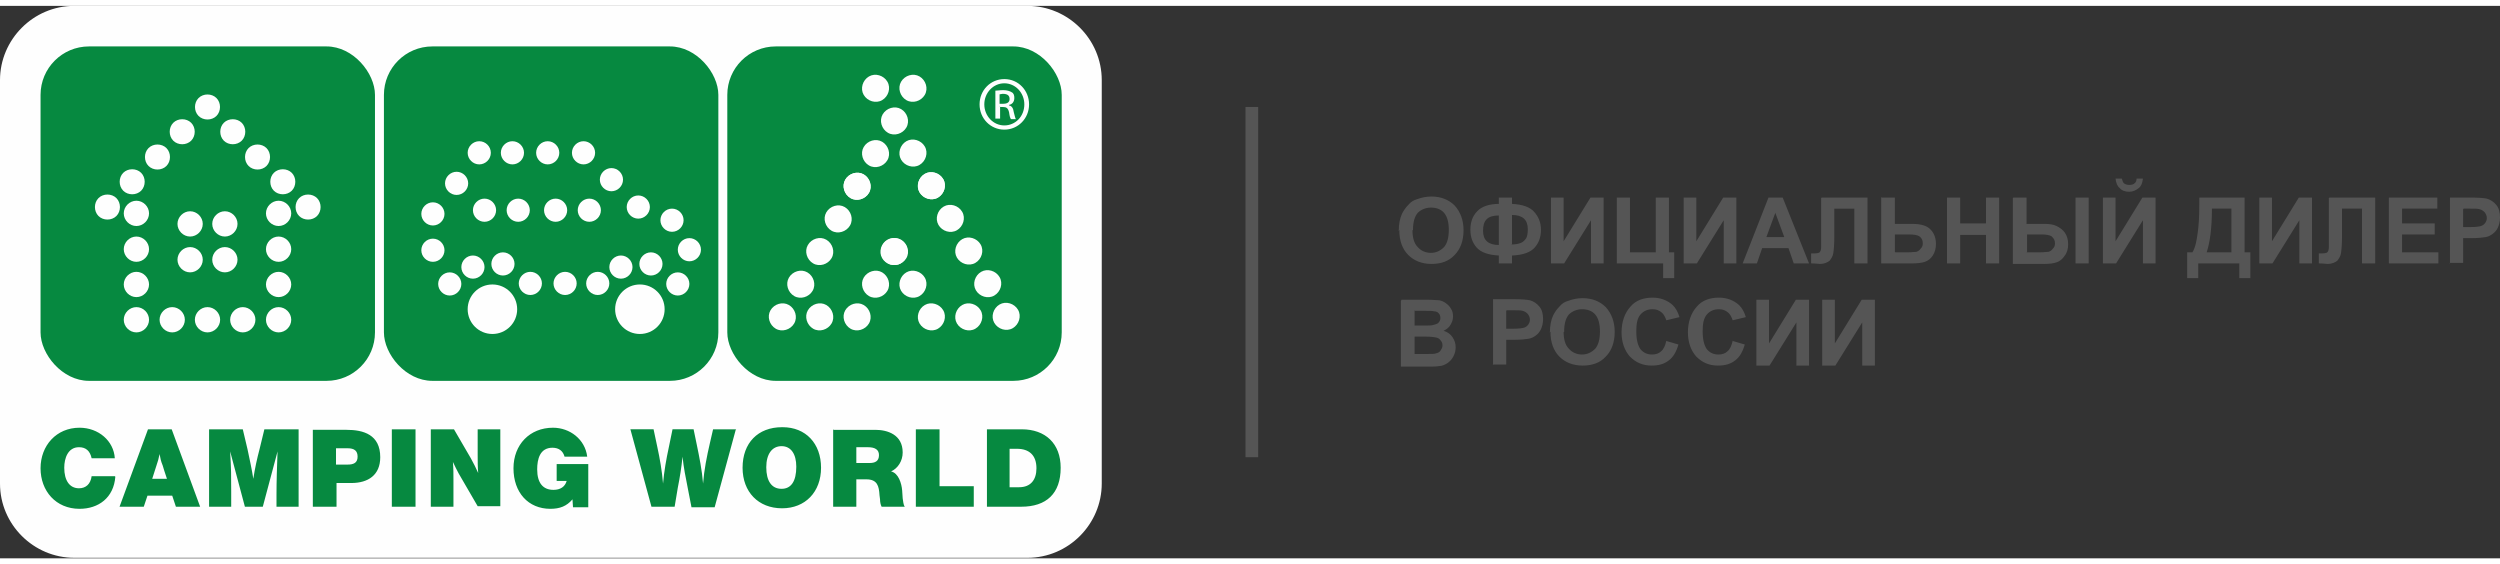 <?xml version="1.0" encoding="UTF-8"?>
<!DOCTYPE svg PUBLIC "-//W3C//DTD SVG 1.1//EN" "http://www.w3.org/Graphics/SVG/1.1/DTD/svg11.dtd">
<!-- Creator: CorelDRAW X6 -->
<svg xmlns="http://www.w3.org/2000/svg" xml:space="preserve" width="257px" height="58px" version="1.1" style="shape-rendering:geometricPrecision; text-rendering:geometricPrecision; image-rendering:optimizeQuality; fill-rule:evenodd; clip-rule:evenodd"
viewBox="0 0 4747 1049"
 xmlns:xlink="http://www.w3.org/1999/xlink">
 <rect x="0" y="0" width="4747" height="1049" fill="#333333" stroke="none"/>
 <defs>
  <style type="text/css">
   <![CDATA[
    .str1 {stroke:white;stroke-width:1.2;stroke-linecap:round;stroke-linejoin:round}
    .str2 {stroke:#E4E3D9;stroke-width:1.68}
    .str3 {stroke:#E4E3D9;stroke-width:1.69}
    .str0 {stroke:white;stroke-width:1.2;stroke-linecap:round;stroke-linejoin:round;stroke-dasharray:7.62 7.62}
    .fil32 {fill:none;fill-rule:nonzero}
    .fil54 {fill:#FEFEFE}
    .fil55 {fill:#068940}
	.fil561 {fill:#FEFEFE}
    .fil56 {fill:#555555;fill-rule:nonzero}
    .fil57 {fill:#068940;fill-rule:nonzero}
    .fil10 {fill:#484847;fill-rule:nonzero}
    .fil8 {fill:#86B821;fill-rule:nonzero}
    .fil41 {fill:#AF0539;fill-rule:nonzero}
    .fil27 {fill:#C9CDCF;fill-rule:nonzero}
    .fil9 {fill:#D9DADA;fill-rule:nonzero}
    .fil40 {fill:#E4E3D9;fill-rule:nonzero}
    .fil33 {fill:#ED1D24;fill-rule:nonzero}
    .fil11 {fill:white;fill-rule:nonzero}
    .fil38 {fill:url(#id0)}
    .fil45 {fill:url(#id1)}
    .fil18 {fill:url(#id2)}
    .fil43 {fill:url(#id3)}
    .fil42 {fill:url(#id4)}
    .fil4 {fill:url(#id5)}
    .fil0 {fill:url(#id6)}
    .fil15 {fill:url(#id7)}
    .fil47 {fill:url(#id8)}
    .fil6 {fill:url(#id9)}
    .fil46 {fill:url(#id10)}
    .fil14 {fill:url(#id11)}
    .fil50 {fill:url(#id12)}
    .fil17 {fill:url(#id13)}
    .fil22 {fill:url(#id14)}
    .fil35 {fill:url(#id15)}
    .fil52 {fill:url(#id16)}
    .fil19 {fill:url(#id17)}
    .fil25 {fill:url(#id18)}
    .fil16 {fill:url(#id19)}
    .fil24 {fill:url(#id20)}
    .fil20 {fill:url(#id21)}
    .fil12 {fill:url(#id22)}
    .fil37 {fill:url(#id23)}
    .fil21 {fill:url(#id24)}
    .fil49 {fill:url(#id25)}
    .fil51 {fill:url(#id26)}
    .fil39 {fill:url(#id27)}
    .fil5 {fill:url(#id28)}
    .fil7 {fill:url(#id29)}
    .fil48 {fill:url(#id30)}
    .fil1 {fill:url(#id31)}
    .fil44 {fill:url(#id32)}
    .fil36 {fill:url(#id33)}
    .fil3 {fill:url(#id34)}
    .fil13 {fill:url(#id35)}
    .fil53 {fill:url(#id36)}
    .fil34 {fill:url(#id37)}
    .fil23 {fill:url(#id38)}
    .fil2 {fill:url(#id39)}
    .fil31 {fill:url(#id40)}
    .fil29 {fill:url(#id41)}
    .fil26 {fill:url(#id42)}
    .fil30 {fill:url(#id43)}
    .fil28 {fill:url(#id44)}
   ]]>
  </style>
  <linearGradient id="id0" gradientUnits="userSpaceOnUse" x1="29892.6" y1="-11025.2" x2="29892.6" y2="-11429.3">
   <stop offset="0" style="stop-color:#CDCECE"/>
   <stop offset="0.349" style="stop-color:#40403F"/>
   <stop offset="0.58" style="stop-color:white"/>
   <stop offset="1" style="stop-color:#313130"/>
  </linearGradient>
  <linearGradient id="id1" gradientUnits="userSpaceOnUse" xlink:href="#id0" x1="29892.6" y1="-11940" x2="29892.6" y2="-12346.6">
  </linearGradient>
  <linearGradient id="id2" gradientUnits="userSpaceOnUse" xlink:href="#id0" x1="29929.6" y1="-10613" x2="29929.6" y2="-11017.1">
  </linearGradient>
  <linearGradient id="id3" gradientUnits="userSpaceOnUse" xlink:href="#id0" x1="29929.6" y1="-11528.4" x2="29929.6" y2="-11934.4">
  </linearGradient>
  <linearGradient id="id4" gradientUnits="userSpaceOnUse" xlink:href="#id0" x1="30890.4" y1="-4152.56" x2="30890.4" y2="-4556.68">
  </linearGradient>
  <linearGradient id="id5" gradientUnits="userSpaceOnUse" xlink:href="#id0" x1="30890.4" y1="-5063.57" x2="30890.4" y2="-5467.69">
  </linearGradient>
  <linearGradient id="id6" gradientUnits="userSpaceOnUse" xlink:href="#id0" x1="30925.1" y1="-3737.96" x2="30925.1" y2="-4141.5">
  </linearGradient>
  <linearGradient id="id7" gradientUnits="userSpaceOnUse" xlink:href="#id0" x1="30925.1" y1="-4648.77" x2="30925.1" y2="-5052.93">
  </linearGradient>
  <linearGradient id="id8" gradientUnits="userSpaceOnUse" xlink:href="#id0" x1="34988.1" y1="-11044.3" x2="34988.1" y2="-11448.5">
  </linearGradient>
  <linearGradient id="id9" gradientUnits="userSpaceOnUse" xlink:href="#id0" x1="34988.1" y1="-11956.6" x2="34988.1" y2="-12360.7">
  </linearGradient>
  <linearGradient id="id10" gradientUnits="userSpaceOnUse" xlink:href="#id0" x1="35019.4" y1="-10629.6" x2="35019.4" y2="-11033.8">
  </linearGradient>
  <linearGradient id="id11" gradientUnits="userSpaceOnUse" xlink:href="#id0" x1="35019.4" y1="-11543.2" x2="35019.4" y2="-11947.4">
  </linearGradient>
  <linearGradient id="id12" gradientUnits="userSpaceOnUse" xlink:href="#id0" x1="35354.3" y1="-14109.4" x2="35354.3" y2="-14616.3">
  </linearGradient>
  <linearGradient id="id13" gradientUnits="userSpaceOnUse" xlink:href="#id0" x1="35354.3" y1="-15205" x2="35354.3" y2="-15710.6">
  </linearGradient>
  <linearGradient id="id14" gradientUnits="userSpaceOnUse" xlink:href="#id0" x1="35385.6" y1="-13745.7" x2="35385.6" y2="-14253.9">
  </linearGradient>
  <linearGradient id="id15" gradientUnits="userSpaceOnUse" xlink:href="#id0" x1="35385.6" y1="-14840.9" x2="35385.6" y2="-15346.6">
  </linearGradient>
  <linearGradient id="id16" gradientUnits="userSpaceOnUse" xlink:href="#id0" x1="35988.7" y1="-5077.98" x2="35988.7" y2="-5483.36">
  </linearGradient>
  <linearGradient id="id17" gradientUnits="userSpaceOnUse" xlink:href="#id0" x1="36009.4" y1="-4168.85" x2="36009.4" y2="-4574.23">
  </linearGradient>
  <linearGradient id="id18" gradientUnits="userSpaceOnUse" xlink:href="#id0" x1="36016.3" y1="-4663.83" x2="36016.3" y2="-5069.21">
  </linearGradient>
  <linearGradient id="id19" gradientUnits="userSpaceOnUse" xlink:href="#id0" x1="36036" y1="-3752.82" x2="36036" y2="-4156.94">
  </linearGradient>
  <linearGradient id="id20" gradientUnits="userSpaceOnUse" xlink:href="#id0" x1="36565.9" y1="-5829.33" x2="36565.9" y2="-6334.39">
  </linearGradient>
  <linearGradient id="id21" gradientUnits="userSpaceOnUse" xlink:href="#id0" x1="36565.9" y1="-6928.75" x2="36565.9" y2="-7436.31">
  </linearGradient>
  <linearGradient id="id22" gradientUnits="userSpaceOnUse" xlink:href="#id0" x1="36592.7" y1="-5465.82" x2="36592.7" y2="-5971.44">
  </linearGradient>
  <linearGradient id="id23" gradientUnits="userSpaceOnUse" xlink:href="#id0" x1="36592.7" y1="-6563.54" x2="36592.7" y2="-7069.16">
  </linearGradient>
  <linearGradient id="id24" gradientUnits="userSpaceOnUse" x1="95244.6" y1="-34312.7" x2="95244.6" y2="-33268.9">
   <stop offset="0" style="stop-color:black"/>
   <stop offset="0.471" style="stop-color:#787878"/>
   <stop offset="1" style="stop-color:black"/>
  </linearGradient>
  <linearGradient id="id25" gradientUnits="userSpaceOnUse" xlink:href="#id24" x1="95359.1" y1="-36660.7" x2="95359.1" y2="-35616">
  </linearGradient>
  <linearGradient id="id26" gradientUnits="userSpaceOnUse" xlink:href="#id24" x1="97839.6" y1="-16931.6" x2="97839.6" y2="-15887.7">
  </linearGradient>
  <linearGradient id="id27" gradientUnits="userSpaceOnUse" xlink:href="#id24" x1="97898" y1="-36458.5" x2="97898" y2="-35413.8">
  </linearGradient>
  <linearGradient id="id28" gradientUnits="userSpaceOnUse" xlink:href="#id24" x1="97914.8" y1="-34164.7" x2="97914.8" y2="-33120.8">
  </linearGradient>
  <linearGradient id="id29" gradientUnits="userSpaceOnUse" xlink:href="#id24" x1="97936.1" y1="-19264" x2="97936.1" y2="-18219.3">
  </linearGradient>
  <linearGradient id="id30" gradientUnits="userSpaceOnUse" xlink:href="#id24" x1="100607" y1="-19118.4" x2="100607" y2="-18073.7">
  </linearGradient>
  <linearGradient id="id31" gradientUnits="userSpaceOnUse" xlink:href="#id24" x1="100680" y1="-16814.6" x2="100680" y2="-15770.8">
  </linearGradient>
  <linearGradient id="id32" gradientUnits="userSpaceOnUse" x1="35979.9" y1="-11962.6" x2="35979.9" y2="-11536.5">
   <stop offset="0" style="stop-color:black"/>
   <stop offset="0.471" style="stop-color:#898988"/>
   <stop offset="1" style="stop-color:black"/>
  </linearGradient>
  <linearGradient id="id33" gradientUnits="userSpaceOnUse" xlink:href="#id32" x1="35979.9" y1="-12904.6" x2="35979.9" y2="-12478.5">
  </linearGradient>
  <linearGradient id="id34" gradientUnits="userSpaceOnUse" xlink:href="#id32" x1="36006.9" y1="-11557.5" x2="36006.9" y2="-11131.4">
  </linearGradient>
  <linearGradient id="id35" gradientUnits="userSpaceOnUse" xlink:href="#id32" x1="36006.9" y1="-12500.8" x2="36006.9" y2="-12074.1">
  </linearGradient>
  <linearGradient id="id36" gradientUnits="userSpaceOnUse" xlink:href="#id32" x1="37017.7" y1="-4863.69" x2="37017.7" y2="-4436.97">
  </linearGradient>
  <linearGradient id="id37" gradientUnits="userSpaceOnUse" xlink:href="#id32" x1="37017.7" y1="-5806.13" x2="37017.7" y2="-5379.41">
  </linearGradient>
  <linearGradient id="id38" gradientUnits="userSpaceOnUse" xlink:href="#id32" x1="37040.7" y1="-4455.5" x2="37040.7" y2="-4030.7">
  </linearGradient>
  <linearGradient id="id39" gradientUnits="userSpaceOnUse" xlink:href="#id32" x1="37040.7" y1="-5398.46" x2="37040.7" y2="-4973.66">
  </linearGradient>
  <radialGradient id="id40" gradientUnits="objectBoundingBox" cx="-50%" cy="150%" r="0%" fx="-50%" fy="150%">
   <stop offset="0" style="stop-color:#DFE5E8"/>
   <stop offset="0.059" style="stop-color:#DFE5E8"/>
   <stop offset="0.839" style="stop-color:white"/>
   <stop offset="1" style="stop-color:white"/>
   <stop offset="1" style="stop-color:white"/>
  </radialGradient>
  <radialGradient id="id41" gradientUnits="objectBoundingBox" xlink:href="#id40" cx="-50.001%" cy="150%" r="0%" fx="-50.001%" fy="150%">
  </radialGradient>
  <radialGradient id="id42" gradientUnits="objectBoundingBox" xlink:href="#id40" cx="-50.001%" cy="150%" r="0%" fx="-50.001%" fy="150%">
  </radialGradient>
  <radialGradient id="id43" gradientUnits="objectBoundingBox" xlink:href="#id40" cx="-50%" cy="150%" r="0%" fx="-50%" fy="150%">
  </radialGradient>
  <radialGradient id="id44" gradientUnits="objectBoundingBox" xlink:href="#id40" cx="-50%" cy="150%" r="0%" fx="-50%" fy="150%">
  </radialGradient>
 </defs>
<symbol id="Символ11" viewBox="28219 -4142 5413 404">
 <polygon class="fil0" points="28219,-3738 33631,-3738 33631,-4142 28219,-4142 "/>
</symbol>
<symbol id="Символ1" viewBox="100385 -16815 589 1044">
 <polygon class="fil1" points="100974,-16815 100385,-16815 100385,-15771 100974,-15771 "/>
</symbol>
<symbol id="Символ10" viewBox="34334 -5398 5413 425">
 <polygon class="fil2" points="39747,-4974 39747,-5398 34334,-5398 34334,-4974 "/>
</symbol>
<symbol id="Символ19" viewBox="33300 -11557 5413 426">
 <polygon class="fil3" points="33300,-11131 38713,-11131 38713,-11557 33300,-11557 "/>
</symbol>
<symbol id="Fm17-176-0" viewBox="28184 -5468 5413 404">
 <polygon class="fil4" points="33597,-5468 28184,-5468 28184,-5064 33597,-5064 "/>
</symbol>
<symbol id="Символ17" viewBox="97619 -34165 592 1044">
 <polygon class="fil5" points="97619,-33121 98211,-33121 98211,-34165 97619,-34165 "/>
</symbol>
<symbol id="Fm11-164-0" viewBox="32282 -12361 5413 404">
 <polygon class="fil6" points="32282,-11957 37694,-11957 37694,-12361 32282,-12361 "/>
</symbol>
<symbol id="Fm19-180-0" viewBox="97641 -19264 591 1045">
 <polygon class="fil7" points="98231,-19264 97641,-19264 97641,-18219 98231,-18219 "/>
</symbol>
<symbol id="Символ16" viewBox="32786 -2616 170 1044">
 <polygon class="fil8" points="32786,-2215 32956,-2215 32956,-2616 32786,-2616 "/>
 <polygon class="fil9" points="32786,-1572 32879,-1572 32879,-1878 32786,-1878 "/>
 <polygon class="fil9" points="32806,-1572 32879,-1572 32879,-1878 32806,-1878 "/>
 <path class="fil10" d="M32829 -1585l0 -7 -8 0 0 -11 -6 0 0 11 -3 0 0 -11 -6 0 0 16 22 0 0 0 -2 2 0 0 0 0 2 0 0 1 1 0zm0 -20l0 -20 -6 0 0 11 -3 0 0 -11 -6 0 0 11 -3 0 0 -11 -6 0 0 20 22 0 0 0 -2 0 -2 0 2 0 0 0 2 0 0 0 2 0zm0 -21l0 -20 -6 0 0 11 -3 0 0 -11 -6 0 0 11 -3 0 0 -11 -6 0 0 20 22 0 0 0 -2 0 -2 0 2 0 0 0 2 0 0 0 2 0zm0 -21l0 -8c0,-8 -3,-12 -11,-12 -8,0 -11,3 -11,12l0 8 22 0 0 0 2 0 -2 0 1 0 0 0zm-6 -7l-11 0 0 -3c0,-7 2,-7 6,-7 3,0 6,2 6,7l0 3 0 0 2 0 2 0 0 0 -2 0 -1 0 0 0 -1 0zm6 -16l0 -20 -6 0 0 11 -3 0 0 -11 -6 0 0 11 -3 0 0 -11 -6 0 0 20 22 0 0 0 -2 0 -2 0 2 0 0 0 2 0 0 0 2 0zm0 -34l0 -7 -8 3c-2,-3 -3,-3 -7,-3 -3,0 -8,2 -8,8l0 11 22 0 0 -7 -7 0 0 -3 7 -3 0 0 0 0 0 2 0 0 0 -2 1 -1 0 -1 0 2zm-11 8l-6 0 0 -6c0,-3 0,-3 3,-3 3,0 3,2 3,3l0 6 0 0 0 0 -2 0 0 0 1 0 0 0 0 0zm11 -30c0,-6 -2,-8 -3,-11l-3 3c2,2 3,3 3,6 0,6 -3,6 -6,6 -3,0 -7,-2 -7,-6 0,-3 2,-3 3,-6l-3 -3c-3,3 -3,6 -3,8 0,8 3,11 11,11 8,0 11,-3 11,-11l0 0 -2 2 -2 2 0 0 -2 0 1 -1 -2 1 2 0zm0 -22c0,-7 -3,-11 -11,-11 -8,0 -11,6 -11,11 0,7 3,11 11,11 8,0 11,-6 11,-11zm-6 0c0,6 -3,6 -7,6 -3,0 -7,-2 -7,-6 0,-6 3,-6 7,-6 3,0 7,2 7,6zm6 -15l0 -7 -12 0 12 -8 0 -6 -22 0 0 7 11 0 -11 8 0 7 22 0 0 0 0 -2 0 -2 0 0 0 2 0 1 0 0zm0 -35c0,-6 -2,-8 -3,-11l-3 3c2,2 3,3 3,6 0,6 -3,6 -6,6 -3,0 -7,-2 -7,-6 0,-3 2,-3 3,-6l-3 -3c-3,3 -3,6 -3,8 0,8 3,11 11,11 8,0 11,-3 11,-11l0 0 -2 2 -2 2 0 0 -2 0 1 -1 -2 1 2 0zm0 -11l0 -20 -6 0 0 11 -3 0 0 -11 -6 0 0 11 -3 0 0 -11 -6 0 0 20 22 0 0 0 -2 0 -2 0 2 0 0 0 2 0 0 0 2 0zm0 -21l0 -7 -7 0 0 -6c0,-8 -3,-11 -8,-11 -3,0 -8,2 -8,8l0 11 22 0 0 0 0 2 0 2 0 0 0 0 1 -1 0 1 0 1zm-11 -7l-6 0 0 -6c0,-3 2,-3 3,-3 3,0 3,2 3,3l0 6 0 0 -2 0 0 0 1 0 0 0 0 0zm11 -22l0 -7 -16 0 0 -8 -6 0 0 21 6 0 0 -8 16 0 0 0 0 2 0 2 0 0 0 -2 0 0 0 1 0 -1z"/>
 <path class="fil10" d="M32860 -1622l0 -3 -6 -2 0 -11 6 -2 0 -3 -22 8 0 3 22 8 0 0 0 -2 0 0 0 2 0 2 0 0 0 -1 0 1zm-8 -7l-11 -3 11 -3 0 8 0 0 0 -2 0 0 0 0 0 -1 0 1zm8 -30l0 -3 -11 8 -11 -8 0 3 8 7 0 3 -8 0 0 3 22 0 0 -3 -11 0 0 -3 11 -8 0 0 0 0 0 2 1 0 0 1 0 -1zm0 -15c0,-3 -2,-7 -3,-8l-3 3c2,2 3,3 3,7 0,6 -3,8 -8,8 -6,0 -8,-3 -8,-8 0,-3 2,-3 3,-7l-3 -3c-2,3 -3,6 -3,8 0,7 3,11 11,11 8,0 11,-3 11,-11l0 0 0 0zm0 -11l0 -16 -3 0 0 11 -8 0 0 -11 -3 0 0 11 -7 0 0 -11 -3 0 0 16 22 0 0 0 2 0 0 0 0 0 0 0 1 0zm0 -29c0,-3 -2,-7 -3,-8l-3 3c2,2 3,3 3,7 0,6 -3,8 -8,8 -6,0 -8,-3 -8,-8 0,-3 2,-3 3,-7l-3 -3c-2,3 -3,6 -3,8 0,7 3,11 11,11 8,0 11,-3 11,-11l0 0 0 0zm0 -20c0,-3 -2,-7 -3,-8l-3 3c2,2 3,3 3,7 0,6 -3,8 -8,8 -6,0 -8,-3 -8,-8 0,-3 2,-3 3,-7l-3 -3c-2,3 -3,6 -3,8 0,7 3,11 11,11 8,0 11,-3 11,-11l0 0 0 0zm0 -15c0,-3 -2,-3 -3,-6l-20 -8 0 3 15 7 -15 7 0 3 16 -8 2 2c2,0 2,2 2,3l0 2 3 0c0,0 0,-2 0,-3l0 0 0 2 2 -2 -2 0 0 -2 -1 1 2 2 0 -2zm0 -11l0 -3 -6 -2 0 -11 6 -2 0 -3 -22 8 0 3 22 8 0 0 0 -2 0 0 0 2 0 2 0 0 0 -1 0 1zm-8 -7l-11 -3 11 -3 0 8 0 0 0 -2 0 0 0 0 0 -1 0 1zm8 -16l0 -3 -8 0 0 -7c0,-6 -3,-8 -8,-8 -3,0 -7,3 -7,8l0 11 22 0 0 0 0 -2 0 0 0 0 0 0 1 0 0 -1 0 1zm-11 -3l-8 0 0 -7c0,-3 2,-6 3,-6 3,0 3,2 3,6l0 7 0 0 2 0 0 0 0 0 1 0 -1 0zm11 -16l0 -11c0,-6 -3,-8 -7,-8 -3,0 -7,3 -7,8l0 7 -8 0 0 3 22 0 0 0 -2 2 0 0 0 0 0 0 1 0 -1 1 1 -1zm-3 -3l-8 0 0 -7c0,-3 2,-6 3,-6 3,0 3,2 3,6l0 7 0 0 2 0 0 0 0 0 1 0 -1 0zm3 -16l0 -3 -22 0 0 3 22 0z"/>
 <polygon class="fil9" points="32786,-1891 32879,-1891 32879,-2196 32786,-2196 "/>
 <polygon class="fil9" points="32806,-1891 32879,-1891 32879,-2196 32806,-2196 "/>
 <path class="fil10" d="M32829 -1903l0 -7 -8 0 0 -11 -6 0 0 11 -3 0 0 -11 -6 0 0 16 22 0 0 0 -2 2 0 0 0 0 2 0 0 1 1 0zm0 -20l0 -20 -6 0 0 11 -3 0 0 -11 -6 0 0 11 -3 0 0 -11 -6 0 0 20 22 0 0 0 -2 0 -2 0 2 0 0 0 2 0 0 0 2 0zm0 -21l0 -20 -6 0 0 11 -3 0 0 -11 -6 0 0 11 -3 0 0 -11 -6 0 0 20 22 0 0 0 -2 0 -2 0 2 0 0 0 2 0 0 0 2 0zm0 -21l0 -8c0,-8 -3,-12 -11,-12 -8,0 -11,3 -11,12l0 8 22 0 0 0 2 0 -2 0 1 0 0 0zm-6 -7l-11 0 0 -3c0,-7 2,-7 6,-7 3,0 6,2 6,7l0 3 0 0 2 0 2 0 0 0 -2 0 -1 0 0 0 -1 0zm6 -16l0 -20 -6 0 0 11 -3 0 0 -11 -6 0 0 11 -3 0 0 -11 -6 0 0 20 22 0 0 0 -2 0 -2 0 2 0 0 0 2 0 0 0 2 0zm0 -34l0 -7 -8 3c-2,-3 -3,-3 -7,-3 -3,0 -8,2 -8,8l0 11 22 0 0 -7 -7 0 0 -3 7 -3 0 0 0 0 0 2 0 0 0 -2 1 -1 0 -1 0 2zm-11 8l-6 0 0 -6c0,-3 0,-3 3,-3 3,0 3,2 3,3l0 6 0 0 0 0 -2 0 0 0 1 0 0 0 0 0zm11 -30c0,-6 -2,-8 -3,-11l-3 3c2,2 3,3 3,6 0,6 -3,6 -6,6 -3,0 -7,-2 -7,-6 0,-3 2,-3 3,-6l-3 -3c-3,3 -3,6 -3,8 0,8 3,11 11,11 8,0 11,-3 11,-11l0 0 -2 2 -2 2 0 0 -2 0 1 -1 -2 1 2 0zm0 -22c0,-7 -3,-11 -11,-11 -8,0 -11,6 -11,11 0,7 3,11 11,11 8,0 11,-6 11,-11zm-6 0c0,6 -3,6 -7,6 -3,0 -7,-2 -7,-6 0,-6 3,-6 7,-6 3,0 7,2 7,6zm6 -15l0 -7 -12 0 12 -8 0 -6 -22 0 0 7 11 0 -11 8 0 7 22 0 0 0 0 -2 0 -2 0 0 0 2 0 1 0 0zm0 -35c0,-6 -2,-8 -3,-11l-3 3c2,2 3,3 3,6 0,6 -3,6 -6,6 -3,0 -7,-2 -7,-6 0,-3 2,-3 3,-6l-3 -3c-3,3 -3,6 -3,8 0,8 3,11 11,11 8,0 11,-3 11,-11l0 0 -2 2 -2 2 0 0 -2 0 1 -1 -2 1 2 0zm0 -11l0 -20 -6 0 0 11 -3 0 0 -11 -6 0 0 11 -3 0 0 -11 -6 0 0 20 22 0 0 0 -2 0 -2 0 2 0 0 0 2 0 0 0 2 0zm0 -21l0 -7 -7 0 0 -6c0,-8 -3,-11 -8,-11 -3,0 -8,2 -8,8l0 11 22 0 0 0 0 2 0 2 0 0 0 0 1 -1 0 1 0 1zm-11 -7l-6 0 0 -6c0,-3 2,-3 3,-3 3,0 3,2 3,3l0 6 0 0 -2 0 0 0 1 0 0 0 0 0zm11 -22l0 -7 -16 0 0 -8 -6 0 0 21 6 0 0 -8 16 0 0 0 0 2 0 2 0 0 0 -2 0 0 0 1 0 -1z"/>
 <path class="fil10" d="M32860 -1983l0 -3 -11 8 -11 -8 0 3 8 7 0 3 -8 0 0 3 22 0 0 -3 -11 0 0 -3 11 -8 0 0 0 0 0 2 1 0 0 1 0 -1zm0 -6l0 -3 -6 -2 0 -11 6 -2 0 -3 -22 8 0 3 22 8 0 0 0 -2 0 0 0 2 0 2 0 0 0 -1 0 1zm-8 -7l-11 -3 11 -3 0 8 0 0 0 -2 0 0 0 0 0 -1 0 1zm8 -21l0 -3 -20 0 0 -8 -3 0 0 20 3 0 0 -8 20 0 0 -2 0 2 0 0 0 1 0 -1zm0 -20c0,-3 -2,-3 -3,-6l-20 -8 0 3 15 7 -15 7 0 3 16 -8 2 2c2,0 2,2 2,3l0 2 3 0c0,0 0,-2 0,-3l0 0 0 2 2 -2 -2 0 0 -2 -1 1 2 2 0 -2zm0 -16l0 -30 -22 0 0 3 20 0 0 11 -20 0 0 3 20 0 0 11 -20 0 0 3 22 0 0 2 0 -2 0 -2 0 0 0 -1 0 0zm0 -47l0 -3 -11 8 -11 -8 0 3 8 7 0 3 -8 0 0 3 22 0 0 -3 -11 0 0 -3 11 -8 0 0 0 0 0 2 1 0 0 1 0 -1zm0 -6l0 -3 -20 -12 20 0 0 -3 -22 0 0 3 16 12 -16 0 0 3 22 0 0 -2 0 0 0 2z"/>
 <path class="fil11" d="M32829 -2220l0 -7 -8 0 0 -11 -6 0 0 11 -3 0 0 -11 -6 0 0 16 22 0 0 0 -2 2 0 0 0 0 2 0 0 1 1 0zm0 -20l0 -20 -6 0 0 11 -3 0 0 -11 -6 0 0 11 -3 0 0 -11 -6 0 0 20 22 0 0 0 -2 0 -2 0 2 0 0 0 2 0 0 0 2 0zm0 -21l0 -20 -6 0 0 11 -3 0 0 -11 -6 0 0 11 -3 0 0 -11 -6 0 0 20 22 0 0 0 -2 0 -2 0 2 0 0 0 2 0 0 0 2 0zm0 -21l0 -8c0,-8 -3,-12 -11,-12 -8,0 -11,3 -11,12l0 8 22 0 0 0 2 0 -2 0 1 0 0 0zm-6 -7l-11 0 0 -3c0,-7 2,-7 6,-7 3,0 6,2 6,7l0 3 0 0 2 0 2 0 0 0 -2 0 -1 0 0 0 -1 0zm6 -16l0 -20 -6 0 0 11 -3 0 0 -11 -6 0 0 11 -3 0 0 -11 -6 0 0 20 22 0 0 0 -2 0 -2 0 2 0 0 0 2 0 0 0 2 0zm0 -34l0 -7 -8 3c-2,-3 -3,-3 -7,-3 -3,0 -8,2 -8,8l0 11 22 0 0 -7 -7 0 0 -3 7 -3 0 0 0 0 0 2 0 0 0 -2 1 -1 0 -1 0 2zm-11 8l-6 0 0 -6c0,-3 0,-3 3,-3 3,0 3,2 3,3l0 6 0 0 0 0 -2 0 0 0 1 0 0 0 0 0zm11 -30c0,-6 -2,-8 -3,-11l-3 3c2,2 3,3 3,6 0,6 -3,6 -6,6 -3,0 -7,-2 -7,-6 0,-3 2,-3 3,-6l-3 -3c-3,3 -3,6 -3,8 0,8 3,11 11,11 8,0 11,-3 11,-11l0 0 -2 2 -2 2 0 0 -2 0 1 -1 -2 1 2 0zm0 -22c0,-7 -3,-11 -11,-11 -8,0 -11,6 -11,11 0,7 3,11 11,11 8,0 11,-6 11,-11zm-6 0c0,6 -3,6 -7,6 -3,0 -7,-2 -7,-6 0,-6 3,-6 7,-6 3,0 7,2 7,6zm6 -15l0 -7 -12 0 12 -8 0 -6 -22 0 0 7 11 0 -11 8 0 7 22 0 0 0 0 -2 0 -2 0 0 0 2 0 1 0 0zm0 -35c0,-6 -2,-8 -3,-11l-3 3c2,2 3,3 3,6 0,6 -3,6 -6,6 -3,0 -7,-2 -7,-6 0,-3 2,-3 3,-6l-3 -3c-3,3 -3,6 -3,8 0,8 3,11 11,11 8,0 11,-3 11,-11l0 0 -2 2 -2 2 0 0 -2 0 1 -1 -2 1 2 0zm0 -11l0 -20 -6 0 0 11 -3 0 0 -11 -6 0 0 11 -3 0 0 -11 -6 0 0 20 22 0 0 0 -2 0 -2 0 2 0 0 0 2 0 0 0 2 0zm0 -21l0 -7 -7 0 0 -6c0,-8 -3,-11 -8,-11 -3,0 -8,2 -8,8l0 11 22 0 0 0 0 2 0 2 0 0 0 0 1 -1 0 1 0 1zm-11 -7l-6 0 0 -6c0,-3 2,-3 3,-3 3,0 3,2 3,3l0 6 0 0 -2 0 0 0 1 0 0 0 0 0zm11 -22l0 -7 -16 0 0 -8 -6 0 0 21 6 0 0 -8 16 0 0 0 0 2 0 2 0 0 0 -2 0 0 0 1 0 -1z"/>
 <path class="fil11" d="M32860 -2283c0,-3 -2,-3 -3,-6l-20 -8 0 3 15 7 -15 7 0 3 16 -8 2 2c2,0 2,2 2,3l0 2 3 0c0,0 0,-2 0,-3l0 0 0 2 2 -2 -2 0 0 -2 -1 1 2 2 0 -2zm6 -15l0 -3 -6 0 0 -16 6 0 0 -3 -8 0 0 3 -20 0 0 20 16 0c2,0 3,0 3,2l0 2 8 0 0 0 0 -2 0 0 0 -2 1 -1zm-8 -6c0,0 -2,0 -3,0l-15 0 0 -12 16 0 0 12 0 0 2 0 0 0 1 0 0 0zm3 -21l0 -3 -20 -12 20 0 0 -3 -22 0 0 3 16 12 -16 0 0 3 22 0 0 -2 0 0 0 2zm0 -21c0,0 0,-2 0,-2 0,-3 -2,-3 -3,-3l-16 0 0 -12 20 0 0 -3 -22 0 0 20 16 0c2,0 3,0 3,2l0 2 3 0 0 0 0 0 0 0 0 -2 0 0 0 -1 -1 0zm0 -25l0 -3 -20 -12 20 0 0 -3 -22 0 0 3 16 12 -16 0 0 3 22 0 0 -2 0 0 0 2zm6 -52l0 -3 -8 0 0 3 -20 0 0 3 20 0 0 11 -20 0 0 3 20 0 0 11 -20 0 0 3 22 0 0 -30 6 0 0 0 0 2 0 -2 0 -2 0 0 0 -1 0 0zm-6 -3l0 -3 -6 -2 0 -11 6 -2 0 -3 -22 8 0 3 22 8 0 0 0 -2 0 0 0 2 0 2 0 0 0 -1 0 1zm-8 -7l-11 -3 11 -3 0 8 0 0 0 -2 0 0 0 0 0 -1 0 1z"/>
</symbol>
<symbol id="Символ21" viewBox="33886 -5971 5413 506">
 <polygon class="fil12" points="33886,-5466 39299,-5466 39299,-5971 33886,-5971 "/>
</symbol>
<symbol id="Символ2" viewBox="29115 524 5412 541">
 <polygon class="fil11" points="29115,1065 34527,1065 34527,524 29115,524 "/>
</symbol>
<symbol id="Символ14" viewBox="33300 -12501 5413 427">
 <polygon class="fil13" points="33300,-12074 38713,-12074 38713,-12501 33300,-12501 "/>
</symbol>
<symbol id="Символ22" viewBox="32313 -11947 5413 404">
 <polygon class="fil14" points="32313,-11543 37726,-11543 37726,-11947 32313,-11947 "/>
</symbol>
<symbol id="Символ8" viewBox="28219 -5053 5413 404">
 <polygon class="fil15" points="33631,-5053 28219,-5053 28219,-4649 33631,-4649 "/>
</symbol>
<symbol id="Символ4" viewBox="33330 -4157 5412 404">
 <polygon class="fil16" points="33330,-3753 38742,-3753 38742,-4157 33330,-4157 "/>
</symbol>
<symbol id="Fm10-162-0" viewBox="32648 -15711 5412 506">
 <polygon class="fil17" points="32648,-15205 38060,-15205 38060,-15711 32648,-15711 "/>
</symbol>
<symbol id="Символ7" viewBox="27224 -11017 5412 404">
 <polygon class="fil18" points="27224,-10613 32636,-10613 32636,-11017 27224,-11017 "/>
</symbol>
<symbol id="Fm16-174-0" viewBox="33303 -4574 5413 405">
 <polygon class="fil19" points="33303,-4169 38716,-4169 38716,-4574 33303,-4574 "/>
</symbol>
<symbol id="Fm20-184-0" viewBox="33860 -7436 5413 508">
 <polygon class="fil20" points="33860,-6929 39272,-6929 39272,-7436 33860,-7436 "/>
</symbol>
<symbol id="Fm4-190-0" viewBox="94948 -34313 592 1044">
 <polygon class="fil21" points="94948,-33269 95541,-33269 95541,-34313 94948,-34313 "/>
</symbol>
<symbol id="Символ6" viewBox="32680 -14254 5412 508">
 <polygon class="fil22" points="38092,-13746 38092,-14254 32680,-14254 32680,-13746 "/>
</symbol>
<symbol id="Символ13" viewBox="4315 -532 5412 239">
 <polygon class="fil8" points="4315,-293 7174,-293 7174,-532 4315,-532 "/>
 <polygon class="fil8" points="7174,-293 9728,-293 9728,-532 7174,-532 "/>
 <path class="fil11" d="M4646 -389l0 18 27 0 0 16 -27 0 0 34 -18 0 0 -85 49 0 0 16 -31 0 0 0 0 0 0 0 0 0 0 1 1 -1zm42 68l0 -85 49 0 0 16 -31 0 0 18 27 0 0 16 -27 0 0 18 31 0 0 16 -49 0 0 0 0 0 0 0 0 0 0 0 0 1 0 -1zm61 0l0 -85 49 0 0 16 -31 0 0 18 27 0 0 16 -27 0 0 18 31 0 0 16 -49 0 0 0 0 0 0 0 0 0 0 0 0 1 0 -1zm96 -49c0,-3 0,-6 0,-8 0,-3 -2,-4 -2,-6 -2,-2 -2,-3 -4,-4 -2,-2 -4,-2 -6,-2l-8 0 0 52 8 0c4,0 8,-2 11,-4 2,-3 3,-6 3,-11l0 -21 0 0 -2 0 0 0 0 0 0 3 1 1 0 1 -1 -1zm-8 -36c6,0 11,2 15,3 4,3 8,6 11,11 2,3 2,8 2,11 0,4 0,11 0,13 0,8 0,13 0,19 0,6 -2,11 -3,13 -2,3 -3,6 -4,8 -2,2 -4,3 -6,4 -3,2 -4,2 -8,3 -3,0 -6,2 -8,2l-26 0 0 -85 27 0 0 0 0 -2 0 0 0 0 0 0 0 1 0 -1 -1 0zm39 85l0 -85 49 0 0 16 -31 0 0 18 27 0 0 16 -27 0 0 18 31 0 0 16 -49 0 0 0 0 0 0 0 0 0 0 0 0 1 0 -1zm97 0l-11 -33 -8 0 0 33 -18 0 0 -85 27 0c4,0 8,0 11,2 3,2 6,3 8,4 3,2 4,4 6,8 2,3 3,8 3,11 0,6 -2,11 -3,13 -3,4 -6,8 -11,11l13 38 -19 0 0 0 0 0 0 0 0 0 2 0 0 -1 1 0zm2 -61c0,-3 -2,-6 -3,-8 -2,-2 -4,-3 -8,-3l-11 0 0 19 11 0c3,0 6,-2 8,-3 2,-2 3,-4 3,-8l0 2 0 0 0 0 0 0zm111 39c-2,8 -4,13 -11,15 -6,4 -11,6 -18,6 -6,0 -11,-2 -13,-3 -4,-2 -8,-4 -8,-8 -3,-3 -4,-6 -6,-11 -2,-4 -2,-8 -2,-11l0 -30c0,-3 0,-8 2,-11 2,-3 3,-6 4,-8 3,-3 6,-6 8,-8 4,-2 8,-3 13,-3 4,0 8,0 11,2 3,2 6,3 8,4 3,2 4,4 6,8 2,3 3,6 3,8l-16 6c0,-2 0,-2 -2,-3 0,-2 -2,-3 -2,-3 -2,-2 -2,-2 -3,-3 -2,0 -3,-2 -4,-2 -2,0 -3,0 -4,2 -2,0 -3,2 -3,3 -2,2 -2,2 -2,3 0,2 0,3 0,3l0 31c0,3 0,6 3,8 2,3 4,3 8,3 3,0 4,-2 8,-3 2,-2 3,-4 3,-8l16 6 0 0 0 3 0 0 0 0 2 2 1 -1 0 0 0 2zm63 -8c0,4 0,8 -2,11 -2,3 -3,8 -6,8 -3,3 -6,4 -8,6 -3,2 -8,2 -11,2 -6,0 -11,-2 -13,-3 -4,-2 -8,-4 -8,-8 -3,-3 -4,-6 -6,-11 -2,-4 -2,-8 -2,-11l0 -30c0,-3 0,-8 2,-11 2,-3 3,-6 6,-8 3,-3 6,-6 8,-8 4,-2 8,-3 13,-3 4,0 8,2 13,3 4,2 8,4 8,8 3,3 4,6 6,8 2,3 2,8 2,11l0 31 0 0 -2 3 0 0 0 2 0 -1 0 0 0 1zm-18 -33c0,-2 0,-2 0,-3 0,-2 -2,-3 -2,-3 -2,-2 -2,-2 -3,-3 -2,0 -3,-2 -4,-2 -2,0 -3,0 -4,2 -2,0 -3,2 -3,3 -2,2 -2,2 -2,3 0,2 0,3 0,3l0 31c0,3 2,6 3,8 2,3 4,3 8,3 3,0 4,-2 8,-3 2,-2 3,-4 3,-8l0 -33 0 0 -3 0 0 0 0 2 1 0zm75 60l-15 -29 -11 -18 0 0 0 46 -18 0 0 -85 15 0 13 26 11 21 0 0 0 -44 18 0 0 85 -15 0 0 0 0 -2 0 0 0 0 2 0 0 0 0 0 0 0zm83 -21c-2,8 -4,13 -11,15 -6,4 -11,6 -18,6 -6,0 -11,-2 -13,-3 -4,-2 -8,-4 -8,-8 -3,-3 -4,-6 -6,-11 -2,-4 -2,-8 -2,-11l0 -30c0,-3 0,-8 2,-11 2,-3 3,-6 4,-8 3,-3 6,-6 8,-8 4,-2 8,-3 13,-3 4,0 8,0 11,2 3,2 6,3 8,4 3,2 4,4 6,8 2,3 3,6 3,8l-16 6c0,-2 0,-2 -2,-3 0,-2 -2,-3 -2,-3 -2,-2 -2,-2 -3,-3 -2,0 -3,-2 -4,-2 -2,0 -3,0 -4,2 -2,0 -3,2 -3,3 -2,2 -2,2 -2,3 0,2 0,3 0,3l0 31c0,3 0,6 3,8 2,3 4,3 8,3 3,0 4,-2 8,-3 2,-2 3,-4 3,-8l16 6 0 0 0 3 0 0 0 0 2 2 1 -1 0 0 0 2zm11 21l0 -85 49 0 0 16 -31 0 0 18 27 0 0 16 -27 0 0 18 31 0 0 16 -49 0 0 0 0 0 0 0 0 0 0 0 0 1 0 -1zm114 -57c0,4 0,8 -2,11 -2,3 -3,6 -6,8 -3,3 -6,4 -8,6 -3,2 -8,2 -11,2l-11 0 0 31 -18 0 0 -85 27 0c4,0 8,0 11,2 3,2 8,3 8,6 3,3 4,6 6,8 2,3 2,8 2,13l0 0 0 0 2 2 0 -1 0 -1zm-18 0c0,-4 -2,-8 -3,-8 -2,-2 -4,-3 -8,-3l-11 0 0 21 11 0c3,0 6,-2 8,-3 2,-2 3,-4 3,-8l0 0 0 2 0 0 0 0 0 -2zm55 -11l0 68 -18 0 0 -68 -18 0 0 -16 54 0 0 16 -18 0 0 0 0 0 0 0 0 0 0 0 0 0 1 0z"/>
</symbol>
<symbol id="Символ18" viewBox="34334 -4456 5413 425">
 <polygon class="fil23" points="39747,-4031 39747,-4456 34334,-4456 34334,-4031 "/>
</symbol>
<symbol id="Fm15-172-0" viewBox="33860 -6334 5413 505">
 <polygon class="fil24" points="33860,-5829 39272,-5829 39272,-6334 33860,-6334 "/>
</symbol>
<symbol id="Символ24" viewBox="33310 -5069 5413 405">
 <polygon class="fil25" points="38723,-5069 33310,-5069 33310,-4664 38723,-4664 "/>
</symbol>
<symbol id="Fm0-20-0" viewBox="6682 -1125 927 1045">
 <polygon class="fil26" points="7397,-1125 6683,-1125 6683,-792 7397,-792 "/>
 <polygon class="fil27" points="7130,-1066 6911,-1066 6910,-1125 7202,-1125 7202,-1066 "/>
 <polygon class="fil28" points="7609,-972 7413,-972 7413,-258 7609,-258 "/>
 <polygon class="fil29" points="6683,-81 7397,-81 7397,-405 6683,-405 "/>
 <polygon class="fil30" points="7413,-972 7218,-972 7218,-258 7413,-258 "/>
 <polygon class="fil31" points="6877,-972 6682,-972 6682,-258 6877,-258 "/>
 <polygon class="fil11" points="6733,-131 7380,-131 7380,-1059 6733,-1059 "/>
 <line class="fil32 str0" x1="6733" y1="-1055" x2="6733" y2= "-134" />
 <line class="fil32 str0" x1="6737" y1="-131" x2="7377" y2= "-131" />
 <line class="fil32 str0" x1="7380" y1="-135" x2="7380" y2= "-1057" />
 <line class="fil32 str0" x1="7376" y1="-1059" x2="6735" y2= "-1059" />
 <path class="fil32 str1" d="M6733 -131l0 0zm646 0l0 0zm0 -927l0 0zm-646 0l0 0z"/>
 <polygon class="fil33" points="6733,-115 6750,-115 6750,-131 6733,-131 "/>
</symbol>
<symbol id="Fm18-178-0" viewBox="34311 -5806 5413 427">
 <polygon class="fil34" points="39724,-5379 39724,-5806 34311,-5806 34311,-5379 "/>
</symbol>
<symbol id="Символ12" viewBox="32680 -15347 5412 506">
 <polygon class="fil35" points="32680,-14841 38092,-14841 38092,-15347 32680,-15347 "/>
</symbol>
<symbol id="Fm8-198-0" viewBox="33274 -12905 5413 426">
 <polygon class="fil36" points="33274,-12479 38686,-12479 38686,-12905 33274,-12905 "/>
</symbol>
<symbol id="Символ20" viewBox="33886 -7069 5413 506">
 <polygon class="fil37" points="33886,-6564 39299,-6564 39299,-7069 33886,-7069 "/>
</symbol>
<symbol id="Fm2-182-0" viewBox="27187 -11429 5412 404">
 <polygon class="fil38" points="27187,-11025 32599,-11025 32599,-11429 27187,-11429 "/>
</symbol>
<symbol id="Символ9" viewBox="97602 -36459 591 1045">
 <polygon class="fil39" points="98194,-35414 98194,-36459 97602,-36459 97602,-35414 "/>
</symbol>
<symbol id="Символ5" viewBox="8382 -1205 1350 1045">
 <polygon class="fil40" points="8382,-161 9731,-161 9731,-237 8382,-237 "/>
 <polygon class="fil40" points="9692,-512 9680,-516 9680,-517 9695,-521 9695,-519 9681,-517 9695,-513 9695,-511 9681,-508 9695,-504 9695,-504 9680,-507 9680,-508 "/>
 <polygon class="fil40" points="9692,-493 9680,-497 9680,-498 9695,-503 9695,-500 9681,-497 9695,-493 9695,-492 9681,-490 9695,-486 9695,-484 9680,-489 9680,-490 "/>
 <polygon class="fil40" points="9692,-474 9680,-477 9680,-479 9695,-483 9695,-482 9681,-478 9695,-475 9695,-474 9681,-470 9695,-466 9695,-465 9680,-469 9680,-471 "/>
 <path class="fil40" d="M9681 -463c0,1 -1,2 -2,2 -1,0 -2,-1 -2,-2 0,-1 1,-2 2,-2 1,0 2,1 2,2z"/>
 <path class="fil40" d="M9695 -453c0,5 -3,7 -7,7 -5,0 -7,-3 -7,-7 0,-5 3,-7 7,-7 5,0 7,3 7,7zm-2 0c0,-3 -2,-6 -6,-6 -3,0 -6,2 -6,6 0,3 2,6 6,6 3,0 6,-2 6,-6z"/>
 <polygon class="fil40" points="9690,-441 9680,-441 9680,-444 9695,-444 9695,-441 9685,-433 9695,-433 9695,-432 9680,-432 9680,-433 "/>
 <polygon class="fil40" points="9692,-424 9692,-428 9695,-428 9695,-418 9692,-418 9692,-421 9680,-421 9680,-424 "/>
 <path class="fil40" d="M9683 -407l0 -7 -2 -2 0 -2 15 6 0 3 -15 6 0 -2 2 -2 0 0 0 0 0 1 0 0zm2 -7l0 6 7 -2 -7 -2 0 -1 0 0 0 0z"/>
 <path class="fil40" d="M9686 -396l0 -2 -6 0 0 -2 15 0 0 7c0,3 -2,5 -5,5 -2,0 -4,-2 -5,-3l-6 4 0 -3 6 -3 0 0 0 0 0 -1 1 0zm7 2l0 -4 -5 0 0 4c0,2 1,2 2,2 2,0 2,-2 2,-2l0 0 -1 0 1 0 0 0z"/>
 <polygon class="fil40" points="9695,-386 9680,-386 9680,-389 9695,-389 "/>
 <path class="fil40" d="M9695 -375c0,5 -3,7 -7,7 -5,0 -7,-3 -7,-7 0,-5 3,-7 7,-7 5,0 7,3 7,7zm-2 0c0,-3 -2,-6 -6,-6 -3,0 -6,2 -6,6 0,3 2,6 6,6 3,0 6,-2 6,-6z"/>
 <polygon class="fil40" points="9686,-361 9685,-363 9680,-363 9680,-365 9695,-365 9695,-363 9688,-363 9695,-358 9695,-355 9688,-360 9680,-355 9680,-358 "/>
 <polygon class="fil40" points="9690,-350 9680,-350 9680,-352 9695,-352 9695,-350 9685,-342 9695,-342 9695,-340 9680,-340 9680,-342 "/>
 <polygon class="fil40" points="9695,-333 9680,-333 9680,-337 9695,-337 "/>
 <polygon class="fil40" points="9695,-331 9695,-321 9692,-321 9692,-329 9689,-329 9689,-321 9686,-321 9686,-329 9680,-329 9680,-331 "/>
 <polygon class="fil40" points="9695,-319 9695,-309 9692,-309 9692,-317 9689,-317 9689,-310 9686,-310 9686,-317 9682,-317 9682,-309 9680,-309 9680,-319 "/>
 <path class="fil40" d="M9681 -306c0,1 -1,2 -2,2 -1,0 -2,-1 -2,-2 0,-1 1,-2 2,-2 1,0 2,1 2,2z"/>
 <path class="fil40" d="M9688 -302c5,0 7,3 7,7 0,2 -2,4 -2,6l-1 -2c2,-1 2,-2 2,-5 0,-3 -2,-7 -7,-7 -4,0 -7,2 -7,7 0,2 1,3 2,5l-1 2c-2,-2 -2,-3 -2,-6 0,-4 3,-7 7,-7l0 0 0 0 2 0z"/>
 <path class="fil40" d="M9695 -280c0,5 -3,7 -7,7 -5,0 -7,-2 -7,-7 0,-5 3,-7 7,-7 5,0 7,2 7,7zm-2 0c0,-4 -2,-6 -7,-6 -4,0 -7,2 -7,6 0,4 2,6 7,6 4,0 7,-2 7,-6z"/>
 <polygon class="fil40" points="9693,-258 9680,-263 9680,-264 9693,-269 9680,-269 9680,-270 9695,-270 9695,-268 9682,-263 9695,-258 9695,-257 9680,-257 9680,-258 "/>
 <path class="fil40" d="M9702 -708l2 -2c-5,-5 -10,-7 -17,-7 -7,0 -12,2 -17,7 -5,5 -7,10 -7,17 0,7 2,12 7,17 5,5 10,7 17,7 7,0 12,-2 17,-7 5,-5 7,-10 7,-17 0,-7 -2,-12 -7,-17l-2 2 -2 2c4,4 7,8 7,16 0,6 -2,11 -7,16 -4,4 -8,7 -16,7 -6,0 -11,-2 -16,-7 -4,-4 -7,-8 -7,-16 0,-6 2,-11 7,-16 4,-4 8,-7 16,-7 6,0 11,2 16,7l2 -2z"/>
 <polygon class="fil40" points="9678,-704 9676,-702 9676,-705 9681,-707 9681,-693 9678,-693 "/>
 <path class="fil40" d="M9693 -701c2,1 2,2 2,3 0,2 -2,4 -6,4 -3,0 -6,-2 -6,-4 0,-2 1,-2 2,-3l0 0c-2,-1 -2,-2 -2,-2 0,-2 2,-4 5,-4 2,0 5,2 5,4 0,2 -1,2 -2,2l0 0 0 0 0 0zm-1 3c0,-2 -1,-2 -2,-2 -2,0 -2,1 -2,2 0,2 1,2 2,2 2,0 2,-1 2,-2zm0 -6c0,-1 -1,-2 -2,-2 -2,0 -2,1 -2,2 0,2 1,2 2,2 2,0 2,-1 2,-2z"/>
 <path class="fil40" d="M9683 -684c2,1 2,2 2,3 0,2 -2,4 -6,4 -3,0 -6,-2 -6,-4 0,-2 1,-2 2,-3l0 0c-2,-1 -2,-2 -2,-2 0,-2 2,-4 5,-4 2,0 5,2 5,4 0,2 -1,2 -2,2l0 0 0 0 0 0zm-1 3c0,-2 -1,-2 -2,-2 -2,0 -2,1 -2,2 0,2 1,2 2,2 2,0 2,-1 2,-2zm0 -6c0,-1 -1,-2 -2,-2 -2,0 -2,1 -2,2 0,2 1,2 2,2 2,0 2,-1 2,-2z"/>
 <path class="fil40" d="M9689 -678l3 -6 0 0c-1,0 -1,0 -2,0 -2,0 -5,-2 -5,-5 0,-2 2,-5 6,-5 2,0 6,2 6,5 0,2 -1,3 -2,5l-3 5 -3 0 0 0 1 1 -1 0zm6 -9c0,-2 -1,-2 -2,-2 -2,0 -2,1 -2,2 0,2 1,2 2,2 2,0 2,-1 2,-2l0 0z"/>
 <path class="fil41" d="M8447 -201l9 0 0 -2 -6 0c4,-2 6,-6 6,-7 0,-2 -2,-5 -6,-5 -2,0 -4,1 -6,2l2 2c1,-2 2,-2 4,-2 2,0 2,1 2,2 0,2 -2,4 -7,7l0 2 0 0 0 2 1 0 1 0zm12 -7c0,3 2,7 6,7 4,0 6,-4 6,-7 0,-3 -2,-7 -6,-7 -4,0 -6,4 -6,7zm8 0c0,2 -1,6 -3,6 -2,0 -3,-2 -3,-6 0,-2 1,-6 3,-6 2,0 3,2 3,6zm5 7l9 0 0 -2 -6 0c4,-2 6,-6 6,-7 0,-2 -2,-5 -6,-5 -2,0 -4,1 -6,2l2 2c1,-2 2,-2 4,-2 2,0 2,1 2,2 0,2 -2,4 -7,7l0 2 0 0 0 2 1 0 1 0zm12 -7c0,3 2,7 6,7 4,0 6,-4 6,-7 0,-3 -2,-7 -6,-7 -4,0 -6,4 -6,7zm8 0c0,2 -1,6 -3,6 -2,0 -3,-2 -3,-6 0,-2 1,-6 3,-6 2,0 3,2 3,6zm4 2l6 0 0 -2 -6 0 0 2zm7 4l9 0 0 -2 -6 0c4,-2 6,-6 6,-7 0,-2 -2,-5 -6,-5 -2,0 -4,1 -6,2l2 2c1,-2 2,-2 4,-2 2,0 2,1 2,2 0,2 -2,4 -7,7l0 2 0 0 0 2 1 0 1 0zm12 -7c0,3 2,7 6,7 4,0 6,-4 6,-7 0,-3 -2,-7 -6,-7 -4,0 -6,4 -6,7zm8 0c0,2 -1,6 -3,6 -2,0 -3,-2 -3,-6 0,-2 1,-6 3,-6 2,0 3,2 3,6zm5 7l9 0 0 -2 -6 0c4,-2 6,-6 6,-7 0,-2 -2,-5 -6,-5 -2,0 -4,1 -6,2l2 2c1,-2 2,-2 4,-2 2,0 2,1 2,2 0,2 -2,4 -7,7l0 2 0 0 0 2 1 0 1 0zm16 0l2 0 0 -13 -2 0 -4 4 2 2 2 -2 0 10 0 0 0 1 0 -1 0 0z"/>
 <path class="fil41" d="M8552 -206c0,4 2,6 7,6 2,0 3,-1 5,-2l-1 -1c-2,2 -2,2 -4,2 -3,0 -6,-2 -6,-6 0,-5 3,-7 7,-7 2,0 3,1 5,2l2 -1c-2,-2 -3,-3 -6,-3 -4,0 -7,3 -7,8l0 0 -1 1 1 0 -1 1zm22 6l2 0 -2 -13 -2 0 -8 13 2 0 2 -3 7 0 1 3 0 0 -1 0zm-2 -12l2 8 -7 0 6 -8 0 0 -1 0 0 0zm7 12l2 0 2 -12 5 0 0 -2 -10 0 0 2 5 0 -2 12 0 0 0 0 -1 0 -1 0zm16 0l2 0 -2 -13 -2 0 -8 13 2 0 2 -3 7 0 1 3 0 0 -1 0zm-2 -12l2 8 -7 0 6 -8 0 0 -1 0 0 0zm6 12l7 0 0 -2 -7 0 2 -12 -2 0 -3 13 0 0 1 1 0 0 1 0zm11 -6c0,4 2,6 7,6 4,0 7,-4 7,-8 0,-4 -2,-6 -7,-6 -4,0 -7,4 -7,8l0 0zm12 -2c0,4 -3,7 -7,7 -2,0 -6,-2 -6,-6 0,-4 3,-7 7,-7 2,0 6,2 6,6l0 0zm3 2c0,3 2,6 7,6 2,0 4,-1 6,-2l2 -6 -7 0 0 2 6 0 -1 3c-1,1 -2,2 -4,2 -3,0 -6,-2 -6,-6 0,-4 3,-7 7,-7 2,0 4,1 5,2l2 -1c-2,-2 -2,-2 -6,-2 -4,0 -7,3 -7,8l0 0 -2 -1 0 1 -1 1zm311 6l2 0 2 -12 5 0 0 -2 -10 0 0 2 5 0 -2 12 0 0 0 0 -1 0 -1 0zm18 0l2 0 3 -13 -2 0 -2 7 -8 0 2 -7 -2 0 -3 13 2 0 2 -7 8 0 -2 7zm5 0l8 0 0 -2 -7 0 2 -6 7 0 0 -2 -7 0 2 -6 7 0 0 -2 -8 0 -3 13 0 0 1 1 -1 2 0 1z"/>
 <path class="fil41" d="M8975 -201l9 0 1 -2 -7 0 1 -4 7 0 1 -2 -7 0 1 -4 7 0 1 -2 -9 0 -3 13 0 0 0 0 -1 -1 0 1zm21 0l2 0 2 -6 7 -7 -2 0 -7 7 -3 -7 -2 0 4 7 -2 6 0 0zm8 -6c0,4 2,6 7,6 4,0 7,-4 7,-8 0,-4 -2,-6 -7,-6 -4,0 -7,4 -7,8l0 0zm12 -2c0,4 -3,7 -7,7 -2,0 -6,-2 -6,-6 0,-4 3,-7 7,-7 2,0 6,2 6,6l0 0zm3 4c0,2 2,5 6,5 3,0 6,-2 6,-6l2 -8 -2 0 -2 8c-1,2 -2,5 -5,5 -2,0 -4,-2 -4,-4 0,-1 0,-1 0,-1l2 -8 -2 0 -2 8c0,0 0,1 0,2l0 0 0 0 1 -1zm28 5l2 0 3 -13 -2 0 -2 11 -6 -11 -2 0 -3 13 2 0 2 -12 6 12 0 0zm5 0l8 0 0 -2 -7 0 2 -6 7 0 0 -2 -7 0 2 -6 7 0 0 -2 -8 0 -3 13 0 0 1 1 -1 2 0 1zm11 0l8 0 0 -2 -7 0 2 -6 7 0 0 -2 -7 0 2 -6 7 0 0 -2 -8 0 -3 13 0 0 1 1 -1 2 0 1zm19 -13l-5 0 -3 13 5 0c6,0 8,-4 8,-7 0,-3 -2,-6 -6,-6l1 0 -1 0 1 0zm-2 12l-3 0 2 -11 3 0c2,0 5,2 5,5 0,4 -2,7 -7,7l0 1 0 -1zm30 2l2 0 7 -13 -2 0 -6 12 -1 -12 -2 0 -6 12 -1 -12 -2 0 1 13 2 0 6 -11 1 11 0 0 0 0zm17 0l2 0 3 -13 -2 0 -2 7 -8 0 2 -7 -2 0 -3 13 2 0 2 -7 8 0 -2 7zm5 0l8 0 0 -2 -7 0 2 -6 7 0 0 -2 -7 0 2 -6 7 0 0 -2 -8 0 -3 13 0 0 1 1 -1 2 0 1zm21 0l2 0 3 -13 -2 0 -2 11 -6 -11 -2 0 -3 13 2 0 2 -12 6 12 0 0zm14 0l2 0 2 -6 7 -7 -2 0 -7 7 -3 -7 -2 0 4 7 -2 6 0 0zm8 -6c0,4 2,6 7,6 4,0 7,-4 7,-8 0,-4 -2,-6 -7,-6 -4,0 -7,4 -7,8l0 0zm12 -2c0,4 -3,7 -7,7 -2,0 -6,-2 -6,-6 0,-4 3,-7 7,-7 2,0 6,2 6,6l0 0zm3 4c0,2 2,5 6,5 3,0 6,-2 6,-6l2 -8 -2 0 -2 8c-1,2 -2,5 -5,5 -2,0 -4,-2 -4,-4 0,-1 0,-1 0,-1l2 -8 -2 0 -2 8c0,0 0,1 0,2l0 0 0 0 1 -1zm28 5l2 0 3 -13 -2 0 -2 11 -6 -11 -2 0 -3 13 2 0 2 -12 6 12 0 0zm5 0l8 0 0 -2 -7 0 2 -6 7 0 0 -2 -7 0 2 -6 7 0 0 -2 -8 0 -3 13 0 0 1 1 -1 2 0 1zm11 0l8 0 0 -2 -7 0 2 -6 7 0 0 -2 -7 0 2 -6 7 0 0 -2 -8 0 -3 13 0 0 1 1 -1 2 0 1zm19 -13l-5 0 -3 13 5 0c6,0 8,-4 8,-7 0,-3 -2,-6 -6,-6l1 0 -1 0 1 0zm-2 12l-3 0 2 -11 3 0c2,0 5,2 5,5 0,4 -2,7 -7,7l0 1 0 -1zm25 2l2 0 -2 -13 -2 0 -8 13 2 0 2 -3 7 0 1 3 0 0 -1 0zm-2 -12l2 8 -7 0 6 -8 0 0 -1 0 0 0zm10 12l9 0 1 -2 -7 0 1 -4 7 0 1 -2 -7 0 1 -4 7 0 1 -2 -9 0 -3 13 0 0 0 0 -1 -1 0 1zm17 -6c2,0 5,-2 5,-5 0,-2 -2,-5 -5,-5 -2,0 -5,2 -5,5 0,2 2,5 5,5l0 0zm0 -8c2,0 4,2 4,4 0,2 -2,4 -4,4 -2,0 -4,-2 -4,-4 0,-2 2,-4 4,-4zm1 7l1 0 -1 -2c1,0 2,-1 2,-2 0,-1 -1,-2 -2,-2l-2 0 -2 6 1 0 1 -2 2 0 1 2 0 0 -1 0 0 -1 0 0zm0 -5c1,0 1,0 1,1 0,1 -1,2 -2,2l-2 0 1 -2 2 0 0 0 0 0 0 -1z"/>
 <polyline class="fil32 str2" points="9713,-1205 9646,-1164 9646,-237 "/>
</symbol>
<symbol id="Fm12-166-0" viewBox="28184 -4557 5413 404">
 <polygon class="fil42" points="28184,-4153 33597,-4153 33597,-4557 28184,-4557 "/>
</symbol>
<symbol id="Символ3" viewBox="27224 -11934 5412 406">
 <polygon class="fil43" points="27224,-11528 32636,-11528 32636,-11934 27224,-11934 "/>
</symbol>
<symbol id="Fm3-188-0" viewBox="33274 -11963 5413 426">
 <polygon class="fil44" points="33274,-11536 38686,-11536 38686,-11963 33274,-11963 "/>
</symbol>
<symbol id="Fm7-196-0" viewBox="27187 -12347 5412 407">
 <polygon class="fil45" points="27187,-11940 32599,-11940 32599,-12347 27187,-12347 "/>
</symbol>
<symbol id="Символ15" viewBox="32313 -11034 5413 404">
 <polygon class="fil46" points="32313,-10630 37726,-10630 37726,-11034 32313,-11034 "/>
</symbol>
<symbol id="Fm0-1115-0" viewBox="4287 -1027 5413 237">
 <polygon class="fil8" points="4287,-789 7146,-789 7146,-1027 4287,-1027 "/>
 <polygon class="fil8" points="7146,-789 9700,-789 9700,-1027 7146,-1027 "/>
 <path class="fil11" d="M4618 -884l0 18 27 0 0 16 -27 0 0 34 -18 0 0 -85 49 0 0 16 -31 0 0 0 0 0 0 0 0 0 0 0 1 0 0 0zm42 69l0 -85 49 0 0 16 -31 0 0 18 27 0 0 16 -27 0 0 18 31 0 0 16 -49 0 0 0 0 0 0 0 0 0 0 0 0 0zm61 0l0 -85 49 0 0 16 -31 0 0 18 27 0 0 16 -27 0 0 18 31 0 0 16 -49 0 0 0 0 0 0 0 0 0 0 0 0 0zm96 -49c0,-3 0,-6 0,-8 0,-3 -2,-4 -2,-6 -2,-2 -2,-3 -4,-4 -2,-2 -4,-2 -6,-2l-8 0 0 52 8 0c4,0 8,-2 11,-4 2,-3 3,-6 3,-11l0 -21 0 0 -2 0 0 0 0 0 0 3 1 1 -1 -1zm-8 -36c6,0 11,2 15,3 4,3 8,6 11,11 2,3 2,8 2,11 0,4 0,11 0,13 0,8 0,13 0,19 0,6 -2,11 -3,13 -2,3 -3,6 -4,8 -2,2 -4,3 -6,4 -3,2 -4,2 -8,3 -3,0 -6,2 -8,2l-25 0 0 -85 27 0 0 0 0 -2 0 0 0 0 0 0 -1 0 -1 0zm39 85l0 -85 49 0 0 16 -31 0 0 18 27 0 0 16 -27 0 0 18 31 0 0 16 -49 0 0 0 0 0 0 0 0 0 0 0 0 0zm97 0l-11 -33 -8 0 0 33 -18 0 0 -85 27 0c4,0 8,0 11,2 3,2 6,3 8,4 3,2 4,4 6,8 2,3 3,8 3,11 0,6 -2,11 -3,13 -3,4 -6,8 -11,11l13 38 -19 0 0 0 0 0 0 0 0 0 2 0 0 -1 1 0zm2 -61c0,-3 -2,-6 -3,-8 -2,-2 -4,-3 -8,-3l-11 0 0 19 11 0c3,0 6,-2 8,-3 2,-2 3,-4 3,-8l0 2 0 0 0 0 0 0 0 0zm111 39c-2,8 -4,12 -11,15 -6,4 -11,6 -18,6 -6,0 -11,-2 -12,-3 -4,-2 -8,-4 -8,-8 -3,-3 -4,-6 -6,-11 -2,-4 -2,-8 -2,-11l0 -30c0,-3 0,-8 2,-11 2,-3 3,-6 4,-8 3,-3 6,-6 8,-8 4,-2 8,-3 12,-3 4,0 8,0 11,2 3,2 6,3 8,4 3,2 4,4 6,8 2,3 3,6 3,8l-16 6c0,-2 0,-2 -2,-3 0,-2 -2,-3 -2,-3 -2,-2 -2,-2 -3,-3 -2,0 -3,-2 -4,-2 -2,0 -3,0 -4,2 -2,0 -3,2 -3,3 -2,2 -2,2 -2,3 0,2 0,3 0,3l0 31c0,3 0,6 3,8 2,3 4,3 8,3 3,0 4,-2 8,-3 2,-2 3,-4 3,-8l16 6 0 0 0 3 0 0 0 0 2 2 1 -1 0 2zm63 -8c0,4 0,8 -2,11 -2,3 -3,8 -6,8 -3,3 -6,4 -8,6 -3,2 -8,2 -11,2 -6,0 -11,-2 -12,-3 -4,-2 -8,-4 -8,-8 -3,-3 -4,-6 -6,-11 -2,-4 -2,-8 -2,-11l0 -30c0,-3 0,-8 2,-11 2,-3 3,-6 6,-8 3,-3 6,-6 8,-8 4,-2 8,-3 12,-3 4,0 8,2 12,3 4,2 8,4 8,8 3,3 4,6 6,8 2,3 2,8 2,11l0 31 0 0 -2 3 0 0 0 2 1 -1 0 1zm-18 -33c0,-2 0,-2 0,-3 0,-2 -2,-3 -2,-3 -2,-2 -2,-2 -3,-3 -2,0 -3,-2 -4,-2 -2,0 -3,0 -4,2 -2,0 -3,2 -3,3 -2,2 -2,2 -2,3 0,2 0,3 0,3l0 31c0,3 2,6 3,8 2,3 4,3 8,3 3,0 4,-2 8,-3 2,-2 3,-4 3,-8l0 -33 0 0 -3 0 0 0 0 2 1 -1zm75 60l-15 -29 -11 -18 0 0 0 46 -18 0 0 -85 15 0 13 25 11 21 0 0 0 -45 18 0 0 85 -15 0 0 0 0 -2 0 0 0 0 2 0 0 1 0 0zm83 -21c-2,8 -4,12 -11,15 -6,4 -11,6 -18,6 -6,0 -11,-2 -12,-3 -4,-2 -8,-4 -8,-8 -3,-3 -4,-6 -6,-11 -2,-4 -2,-8 -2,-11l0 -30c0,-3 0,-8 2,-11 2,-3 3,-6 4,-8 3,-3 6,-6 8,-8 4,-2 8,-3 12,-3 4,0 8,0 11,2 3,2 6,3 8,4 3,2 4,4 6,8 2,3 3,6 3,8l-16 6c0,-2 0,-2 -2,-3 0,-2 -2,-3 -2,-3 -2,-2 -2,-2 -3,-3 -2,0 -3,-2 -4,-2 -2,0 -3,0 -4,2 -2,0 -3,2 -3,3 -2,2 -2,2 -2,3 0,2 0,3 0,3l0 31c0,3 0,6 3,8 2,3 4,3 8,3 3,0 4,-2 8,-3 2,-2 3,-4 3,-8l16 6 0 0 0 3 0 0 0 0 2 2 1 -1 0 2zm11 21l0 -85 49 0 0 16 -31 0 0 18 27 0 0 16 -27 0 0 18 31 0 0 16 -49 0 0 0 0 0 0 0 0 0 0 0 0 0zm113 -57c0,4 0,8 -2,11 -2,3 -3,6 -6,8 -3,3 -6,4 -8,6 -3,2 -8,2 -11,2l-11 0 0 31 -18 0 0 -85 27 0c4,0 8,0 11,2 3,2 8,3 8,6 3,3 4,6 6,8 2,3 2,8 2,12l0 0 0 0 2 2 0 -1zm-18 0c0,-4 -2,-8 -3,-8 -2,-2 -4,-3 -8,-3l-11 0 0 21 11 0c3,0 6,-2 8,-3 2,-2 3,-4 3,-8l0 0 0 2 0 0 0 0 0 -2 0 0zm56 -11l0 69 -18 0 0 -69 -18 0 0 -16 54 0 0 16 -18 0 0 0 0 0 0 0 0 0 1 0 0 0z"/>
</symbol>
<symbol id="Fm6-194-0" viewBox="32282 -11448 5413 404">
 <polygon class="fil47" points="32282,-11044 37694,-11044 37694,-11448 32282,-11448 "/>
</symbol>
<symbol id="Символ23" viewBox="100313 -19118 589 1045">
 <polygon class="fil48" points="100902,-19118 100313,-19118 100313,-18074 100902,-18074 "/>
</symbol>
<symbol id="Fm1-882-0" viewBox="29096 232 5413 542">
 <polygon class="fil11" points="29096,774 34508,774 34508,232 29096,232 "/>
</symbol>
<symbol id="Fm9-200-0" viewBox="95062 -36661 594 1045">
 <polygon class="fil49" points="95656,-35616 95656,-36661 95062,-36661 95062,-35616 "/>
</symbol>
<symbol id="Fm5-192-0" viewBox="32648 -14616 5412 507">
 <polygon class="fil50" points="38060,-14109 38060,-14616 32648,-14616 32648,-14109 "/>
</symbol>
<symbol id="Fm14-170-0" viewBox="97545 -16932 589 1044">
 <polygon class="fil51" points="98134,-16932 97545,-16932 97545,-15888 98134,-15888 "/>
</symbol>
<symbol id="Fm0-908-0" viewBox="6128 -1118 1350 1045">
 <polygon class="fil40" points="6128,-73 7478,-73 7478,-149 6128,-149 "/>
 <polygon class="fil40" points="7439,-424 7427,-428 7427,-429 7442,-432 7442,-432 7428,-428 7442,-424 7442,-423 7428,-419 7442,-417 7442,-415 7427,-419 7427,-420 "/>
 <polygon class="fil40" points="7439,-405 7427,-409 7427,-410 7442,-414 7442,-413 7428,-409 7442,-405 7442,-404 7428,-401 7442,-397 7442,-396 7427,-401 7427,-402 "/>
 <polygon class="fil40" points="7439,-387 7427,-389 7427,-391 7442,-395 7442,-394 7428,-390 7442,-387 7442,-386 7428,-382 7442,-378 7442,-377 7427,-381 7427,-383 "/>
 <path class="fil40" d="M7428 -375c0,1 -1,1 -1,1 -1,0 -1,-1 -1,-1 0,-1 1,-1 1,-1 1,0 1,1 1,1z"/>
 <path class="fil40" d="M7442 -365c0,5 -3,7 -7,7 -5,0 -7,-3 -7,-7 0,-5 3,-7 7,-7 5,0 7,3 7,7zm-2 0c0,-3 -2,-5 -6,-5 -3,0 -6,2 -6,5 0,3 2,5 6,5 3,0 6,-2 6,-5z"/>
 <polygon class="fil40" points="7437,-353 7427,-353 7427,-356 7442,-356 7442,-353 7431,-346 7442,-346 7442,-343 7427,-343 7427,-346 "/>
 <polygon class="fil40" points="7439,-336 7439,-341 7442,-341 7442,-329 7439,-329 7439,-333 7427,-333 7427,-336 "/>
 <path class="fil40" d="M7429 -319l0 -7 -3 -1 0 -3 15 6 0 3 -15 6 0 -3 3 -1 0 0 0 1 0 0zm2 -7l0 6 7 -3 -7 -3 0 0 0 1 0 0z"/>
 <path class="fil40" d="M7433 -309l0 -2 -6 0 0 -2 15 0 0 7c0,3 -2,5 -5,5 -2,0 -4,-2 -4,-3l-6 4 0 -3 6 -3 0 0 -1 -1 1 0zm7 1l0 -4 -5 0 0 4c0,2 1,2 2,2 2,0 2,-1 2,-2l0 0 0 0z"/>
 <polygon class="fil40" points="7442,-297 7427,-297 7427,-301 7442,-301 "/>
 <path class="fil40" d="M7442 -288c0,5 -3,7 -7,7 -5,0 -7,-3 -7,-7 0,-5 3,-7 7,-7 5,0 7,3 7,7zm-2 0c0,-3 -2,-5 -6,-5 -3,0 -6,2 -6,5 0,3 2,5 6,5 3,0 6,-2 6,-5z"/>
 <polygon class="fil40" points="7433,-274 7432,-275 7427,-275 7427,-278 7442,-278 7442,-275 7435,-275 7442,-270 7442,-266 7435,-273 7427,-266 7427,-270 "/>
 <polygon class="fil40" points="7437,-261 7427,-261 7427,-264 7442,-264 7442,-261 7431,-254 7442,-254 7442,-252 7427,-252 7427,-254 "/>
 <polygon class="fil40" points="7442,-246 7427,-246 7427,-248 7442,-248 "/>
 <polygon class="fil40" points="7442,-243 7442,-233 7439,-233 7439,-241 7436,-241 7436,-233 7433,-233 7433,-241 7427,-241 7427,-243 "/>
 <polygon class="fil40" points="7442,-230 7442,-221 7439,-221 7439,-229 7436,-229 7436,-221 7433,-221 7433,-229 7429,-229 7429,-221 7427,-221 7427,-230 "/>
 <path class="fil40" d="M7428 -217c0,1 -1,1 -1,1 -1,0 -1,-1 -1,-1 0,-1 1,-1 1,-1 1,0 1,1 1,1z"/>
 <path class="fil40" d="M7434 -214c5,0 7,3 7,7 0,2 -1,4 -2,6l-1 -1c2,-1 2,-2 2,-5 0,-3 -2,-7 -7,-7 -4,0 -7,2 -7,7 0,2 1,3 2,5l-1 1c-2,-2 -2,-3 -2,-6 0,-4 3,-7 7,-7l0 0 -2 0 2 0z"/>
 <path class="fil40" d="M7442 -192c0,4 -3,7 -7,7 -4,0 -7,-3 -7,-7 0,-4 3,-7 7,-7 4,0 7,3 7,7zm-1 0c0,-4 -2,-6 -7,-6 -4,0 -7,2 -7,6 0,4 3,6 7,6 4,0 7,-2 7,-6z"/>
 <polygon class="fil40" points="7439,-170 7427,-175 7427,-176 7439,-180 7427,-180 7427,-182 7442,-182 7442,-180 7429,-175 7442,-171 7442,-168 7427,-168 7427,-170 "/>
 <path class="fil40" d="M7449 -621l1 -1c-5,-5 -10,-7 -17,-7 -7,0 -12,2 -17,7 -5,5 -7,10 -7,17 0,7 2,12 7,17 5,5 10,7 17,7 7,0 12,-2 17,-7 5,-5 7,-10 7,-17 0,-7 -2,-12 -7,-17l-1 1 -1 1c4,4 7,9 7,15 0,7 -2,11 -7,15 -4,4 -9,7 -15,7 -7,0 -11,-2 -15,-7 -4,-4 -7,-9 -7,-15 0,-7 2,-11 7,-15 4,-4 9,-7 15,-7 7,0 11,2 15,7l1 -1z"/>
 <polygon class="fil40" points="7425,-616 7422,-614 7422,-617 7428,-620 7428,-606 7425,-606 "/>
 <path class="fil40" d="M7440 -612c2,1 2,2 2,3 0,2 -2,4 -6,4 -3,0 -6,-2 -6,-4 0,-2 1,-3 2,-3l0 0c-2,-1 -2,-2 -2,-3 0,-2 2,-4 5,-4 2,0 5,2 5,4 0,2 -1,2 -2,3l0 0 0 0 0 0zm-1 3c0,-1 -1,-2 -2,-2 -1,0 -2,1 -2,2 0,1 1,2 2,2 2,0 2,-1 2,-2zm0 -6c0,-1 -1,-2 -2,-2 -1,0 -2,1 -2,2 0,1 1,2 2,2 1,0 2,-1 2,-2z"/>
 <path class="fil40" d="M7429 -597c2,1 2,2 2,3 0,2 -2,4 -6,4 -3,0 -6,-2 -6,-4 0,-2 1,-3 2,-3l0 0c-2,-1 -2,-2 -2,-3 0,-2 2,-4 5,-4 2,0 5,2 5,4 0,2 -1,2 -2,3l0 0 0 0 0 0zm-1 3c0,-1 -1,-2 -2,-2 -1,0 -2,1 -2,2 0,1 1,2 2,2 2,0 2,-1 2,-2zm0 -6c0,-1 -1,-2 -2,-2 -1,0 -2,1 -2,2 0,1 1,2 2,2 1,0 2,-1 2,-2z"/>
 <path class="fil40" d="M7436 -590l3 -6 0 0c0,0 -1,0 -1,0 -2,0 -4,-2 -4,-4 0,-2 2,-5 5,-5 3,0 5,2 5,5 0,2 -1,3 -2,5l-3 5 -3 0 0 0 0 0zm5 -9c0,-1 -1,-2 -2,-2 -1,0 -2,1 -2,2 0,1 1,2 2,2 2,0 2,-1 2,-2l0 -1 0 0z"/>
 <path class="fil41" d="M6194 -113l10 0 0 -2 -7 0c4,-3 7,-5 7,-7 0,-2 -2,-4 -5,-4 -2,0 -4,1 -5,2l2 2c1,-1 2,-2 4,-2 2,0 2,1 2,2 0,2 -2,4 -7,7l0 2 0 0 -2 0 1 0zm11 -7c0,3 2,7 6,7 4,0 6,-4 6,-7 0,-3 -2,-7 -6,-7 -4,0 -6,4 -6,7zm8 0c0,2 -1,5 -3,5 -2,0 -3,-2 -3,-5 0,-2 1,-5 3,-5 2,0 3,2 3,5zm4 7l10 0 0 -2 -7 0c4,-3 7,-5 7,-7 0,-2 -2,-4 -5,-4 -2,0 -4,1 -5,2l2 2c1,-1 2,-2 4,-2 2,0 2,1 2,2 0,2 -2,4 -7,7l0 2 0 0 -2 0 1 0zm11 -7c0,3 2,7 6,7 4,0 6,-4 6,-7 0,-3 -2,-7 -6,-7 -4,0 -6,4 -6,7zm8 0c0,2 -1,5 -3,5 -2,0 -3,-2 -3,-5 0,-2 1,-5 3,-5 2,0 3,2 3,5zm4 3l5 0 0 -2 -5 0 0 2zm7 4l10 0 0 -2 -7 0c4,-3 7,-5 7,-7 0,-2 -2,-4 -5,-4 -2,0 -4,1 -5,2l2 2c1,-1 2,-2 4,-2 2,0 2,1 2,2 0,2 -2,4 -7,7l0 2 0 0 -2 0 1 0zm11 -7c0,3 2,7 6,7 4,0 6,-4 6,-7 0,-3 -2,-7 -6,-7 -4,0 -6,4 -6,7zm8 0c0,2 -1,5 -3,5 -2,0 -3,-2 -3,-5 0,-2 1,-5 3,-5 2,0 3,2 3,5zm4 7l10 0 0 -2 -7 0c4,-3 7,-5 7,-7 0,-2 -2,-4 -5,-4 -2,0 -4,1 -5,2l2 2c1,-1 2,-2 4,-2 2,0 2,1 2,2 0,2 -2,4 -7,7l0 2 0 0 -2 0 1 0zm15 0l2 0 0 -13 -2 0 -4 4 2 2 2 -2 0 10 0 0 0 0 0 0z"/>
 <path class="fil41" d="M6299 -118c0,4 2,7 7,7 2,0 3,-1 5,-2l-1 -1c-2,1 -2,2 -4,2 -3,0 -5,-2 -5,-5 0,-5 3,-7 7,-7 2,0 3,1 4,2l1 -1c-1,-2 -3,-3 -6,-3 -4,0 -7,3 -7,7l0 0 1 0 -1 1zm22 6l2 0 -2 -13 -2 0 -8 13 2 0 2 -3 7 0 1 3 -1 0 -1 0zm-2 -12l2 7 -7 0 5 -7 0 0 0 0zm7 12l2 0 3 -12 5 0 0 -1 -10 0 0 1 5 0 -3 12 -1 0 -1 0zm16 0l2 0 -2 -13 -2 0 -8 13 2 0 2 -3 7 0 1 3 -1 0 -1 0zm-2 -12l2 7 -7 0 5 -7 0 0 0 0zm6 12l7 0 0 -1 -7 0 3 -12 -1 0 -3 13 0 0 -1 0 1 0zm11 -6c0,4 3,7 7,7 4,0 7,-4 7,-7 0,-4 -3,-7 -7,-7 -4,0 -7,4 -7,7l0 0zm12 -2c0,4 -3,7 -7,7 -2,0 -5,-2 -5,-5 0,-4 3,-7 7,-7 2,0 5,2 5,5l0 0zm3 2c0,3 2,7 7,7 2,0 4,-1 5,-2l1 -5 -7 0 0 1 6 0 -1 3c-1,1 -2,2 -4,2 -3,0 -5,-2 -5,-5 0,-4 3,-7 7,-7 2,0 4,1 5,2l1 -1c-1,-2 -3,-3 -6,-3 -4,0 -7,3 -7,7l0 0 0 1 -1 1zm311 6l2 0 3 -12 5 0 0 -1 -10 0 0 1 5 0 -3 12 -1 0 -1 0zm18 0l2 0 3 -13 -2 0 -2 7 -8 0 2 -7 -1 0 -3 13 1 0 2 -7 8 0 -2 7zm5 0l8 0 0 -1 -7 0 2 -6 7 0 0 -1 -7 0 1 -5 7 0 0 -1 -8 0 -3 13 0 0 1 -1 0 1z"/>
 <path class="fil41" d="M6722 -113l9 0 1 -2 -7 0 1 -4 7 0 1 -2 -7 0 1 -4 7 0 1 -2 -9 0 -3 13 0 0 -1 2 0 1zm21 0l2 0 2 -6 7 -7 -2 0 -7 7 -3 -7 -2 0 4 7 -2 6 0 0zm8 -6c0,4 3,7 7,7 4,0 7,-4 7,-7 0,-4 -3,-7 -7,-7 -4,0 -7,4 -7,7l0 0zm12 -2c0,4 -3,7 -7,7 -2,0 -5,-2 -5,-5 0,-4 3,-7 7,-7 2,0 5,2 5,5l0 0zm3 4c0,2 2,5 5,5 3,0 5,-2 6,-6l2 -8 -2 0 -2 8c-1,3 -2,5 -5,5 -2,0 -4,-2 -4,-4 0,0 0,-1 0,-1l2 -8 -2 0 -2 8c0,0 0,1 0,1l0 0 2 0zm28 4l1 0 3 -13 -1 0 -2 11 -7 -11 -2 0 -3 13 1 0 2 -11 7 11 1 0zm5 0l8 0 0 -1 -7 0 2 -6 7 0 0 -1 -7 0 1 -5 7 0 0 -1 -8 0 -3 13 0 0 1 -1 0 1zm11 0l8 0 0 -1 -7 0 2 -6 7 0 0 -1 -7 0 1 -5 7 0 0 -1 -8 0 -3 13 0 0 1 -1 0 1zm19 -13l-4 0 -3 13 5 0c6,0 8,-4 8,-7 0,-3 -2,-6 -6,-6l0 0 -1 0 1 0zm-2 12l-3 0 2 -11 3 0c2,0 5,2 5,5 0,4 -2,7 -7,7l0 -1zm30 1l2 0 7 -13 -2 0 -7 11 -1 -11 -1 0 -7 11 -1 -11 -2 0 1 13 2 0 6 -11 1 11 1 0 0 0zm17 0l2 0 3 -13 -2 0 -2 7 -8 0 2 -7 -1 0 -3 13 1 0 2 -7 8 0 -2 7zm5 0l8 0 0 -1 -7 0 2 -6 7 0 0 -1 -7 0 1 -5 7 0 0 -1 -8 0 -3 13 0 0 1 -1 0 1zm21 0l1 0 3 -13 -1 0 -2 11 -7 -11 -2 0 -3 13 1 0 2 -11 7 11 1 0zm14 0l2 0 2 -6 7 -7 -2 0 -7 7 -3 -7 -2 0 4 7 -2 6 0 0zm8 -6c0,4 3,7 7,7 4,0 7,-4 7,-7 0,-4 -3,-7 -7,-7 -4,0 -7,4 -7,7l0 0zm12 -2c0,4 -3,7 -7,7 -2,0 -5,-2 -5,-5 0,-4 3,-7 7,-7 2,0 5,2 5,5l0 0zm3 4c0,2 2,5 5,5 3,0 5,-2 6,-6l2 -8 -2 0 -2 8c-1,3 -2,5 -5,5 -2,0 -4,-2 -4,-4 0,0 0,-1 0,-1l2 -8 -2 0 -2 8c0,0 0,1 0,1l0 0 2 0zm28 4l1 0 3 -13 -1 0 -2 11 -7 -11 -2 0 -3 13 1 0 2 -11 7 11 1 0zm5 0l8 0 0 -1 -7 0 2 -6 7 0 0 -1 -7 0 1 -5 7 0 0 -1 -8 0 -3 13 0 0 1 -1 0 1zm11 0l8 0 0 -1 -7 0 2 -6 7 0 0 -1 -7 0 1 -5 7 0 0 -1 -8 0 -3 13 0 0 1 -1 0 1zm19 -13l-4 0 -3 13 5 0c6,0 8,-4 8,-7 0,-3 -2,-6 -6,-6l0 0 -1 0 1 0zm-2 12l-3 0 2 -11 3 0c2,0 5,2 5,5 0,4 -2,7 -7,7l0 -1zm25 1l2 0 -2 -13 -2 0 -8 13 2 0 2 -3 7 0 1 3 -1 0 -1 0zm-2 -12l2 7 -7 0 5 -7 0 0 0 0zm10 12l9 0 1 -2 -7 0 1 -4 7 0 1 -2 -7 0 1 -4 7 0 1 -2 -9 0 -3 13 0 0 -1 2 0 1zm17 -6c2,0 5,-2 5,-5 0,-2 -2,-5 -5,-5 -2,0 -5,2 -5,5 0,2 2,5 4,5l0 0 1 0zm0 -7c2,0 4,2 4,4 0,2 -2,4 -4,4 -2,0 -4,-2 -4,-4 0,-2 2,-4 4,-4zm1 7l1 0 -1 -2c1,0 2,-1 2,-2 0,-1 -1,-2 -2,-2l-2 0 -1 5 1 0 1 -2 1 0 1 2 -1 1zm0 -5c1,0 1,0 1,1 0,1 -1,1 -1,1l-2 0 0 -2 2 0 0 0 0 0z"/>
 <polyline class="fil32 str3" points="7460,-1117 7392,-1075 7392,-149 "/>
</symbol>
<symbol id="Fm21-186-0" viewBox="33282 -5483 5413 405">
 <polygon class="fil52" points="38695,-5483 33282,-5483 33282,-5078 38695,-5078 "/>
</symbol>
<symbol id="Fm1-1169-0" viewBox="29874 -2758 170 1044">
 <polygon class="fil8" points="29874,-2357 30044,-2357 30044,-2758 29874,-2758 "/>
 <polygon class="fil9" points="29874,-1714 29967,-1714 29967,-2020 29874,-2020 "/>
 <polygon class="fil9" points="29893,-1714 29967,-1714 29967,-2020 29893,-2020 "/>
 <path class="fil10" d="M29917 -1729l0 -7 -7 0 0 -11 -5 0 0 11 -3 0 0 -11 -5 0 0 16 22 0 0 0 -2 2 0 0 0 0 -1 -1 1 0zm0 -20l0 -20 -5 0 0 11 -3 0 0 -11 -5 0 0 11 -3 0 0 -11 -5 0 0 20 22 0 0 0 -2 0 -2 0 2 0 0 0 -1 0 2 0zm0 -21l0 -20 -5 0 0 11 -3 0 0 -11 -5 0 0 11 -3 0 0 -11 -5 0 0 20 22 0 0 0 -2 0 -2 0 2 0 0 0 -1 0 2 0zm0 -21l0 -7c0,-7 -3,-12 -11,-12 -7,0 -11,3 -11,12l0 7 22 0 0 0 2 0 -2 0 -1 0 0 0zm-5 -7l-11 0 0 -3c0,-7 2,-7 5,-7 3,0 5,2 5,7l0 3 0 0 2 0 2 0 0 0 -2 0 -1 0zm5 -16l0 -20 -5 0 0 11 -3 0 0 -11 -5 0 0 11 -3 0 0 -11 -5 0 0 20 22 0 0 0 -2 0 -2 0 2 0 0 0 -1 0 2 0zm0 -34l0 -7 -7 3c-2,-3 -3,-3 -7,-3 -3,0 -7,2 -7,7l0 11 22 0 0 -7 -7 0 0 -3 7 -3 0 0 0 0 0 2 0 0 0 -2 -1 0 0 2zm-11 7l-5 0 0 -5c0,-3 0,-3 3,-3 3,0 3,2 3,3l0 5 0 0 0 0 -2 0 0 0 0 0 0 0zm11 -30c0,-5 -2,-7 -3,-11l-3 3c2,2 3,3 3,5 0,5 -3,5 -5,5 -3,0 -7,-2 -7,-5 0,-3 2,-3 3,-5l-3 -3c-3,3 -3,5 -3,7 0,7 3,11 11,11 7,0 11,-3 11,-11l0 0 -2 2 -2 2 0 0 -2 0 0 0 2 0zm0 -22c0,-7 -3,-11 -11,-11 -7,0 -11,5 -11,11 0,7 3,11 11,11 7,0 11,-5 11,-11zm-5 0c0,5 -3,5 -7,5 -3,0 -7,-2 -7,-5 0,-5 3,-5 7,-5 3,0 7,2 7,5zm5 -15l0 -7 -12 0 12 -7 0 -5 -22 0 0 7 11 0 -11 7 0 7 22 0 0 0 0 -2 0 -2 0 0 0 2 0 0zm0 -35c0,-5 -2,-7 -3,-11l-3 3c2,2 3,3 3,5 0,5 -3,5 -5,5 -3,0 -7,-2 -7,-5 0,-3 2,-3 3,-5l-3 -3c-3,3 -3,5 -3,7 0,7 3,11 11,11 7,0 11,-3 11,-11l0 0 -2 2 -2 2 0 0 -2 0 0 0 2 0zm0 -11l0 -20 -5 0 0 11 -3 0 0 -11 -5 0 0 11 -3 0 0 -11 -5 0 0 20 22 0 0 0 -2 0 -2 0 2 0 0 0 -1 0 2 0zm0 -21l0 -7 -7 0 0 -5c0,-7 -3,-11 -7,-11 -3,0 -7,2 -7,7l0 11 22 0 0 0 0 2 0 2 0 0 0 0 -1 0 0 1zm-11 -7l-5 0 0 -5c0,-3 2,-3 3,-3 3,0 3,2 3,3l0 5 0 0 -2 0 0 0 0 0 0 0zm11 -22l0 -7 -16 0 0 -7 -5 0 0 21 5 0 0 -7 16 0 0 0 0 2 0 2 0 0 0 -2 0 -1 0 -1z"/>
 <path class="fil10" d="M29947 -1767l0 -3 -5 -2 0 -11 5 -2 0 -3 -22 7 0 3 22 7 0 0 0 -2 0 0 0 2 0 2 0 0 0 1zm-7 -7l-11 -3 11 -3 0 7 0 0 0 -2 0 0 0 0 0 0 0 1zm7 -30l0 -3 -11 7 -11 -7 0 3 7 7 0 3 -7 0 0 3 22 0 0 -3 -11 0 0 -3 11 -7 0 0 0 0 0 2 -1 0 0 -1zm0 -15c0,-3 -2,-7 -3,-7l-3 3c2,2 3,3 3,7 0,5 -3,7 -7,7 -5,0 -7,-3 -7,-7 0,-3 2,-3 3,-7l-3 -3c-2,3 -3,5 -3,7 0,7 3,11 11,11 7,0 11,-3 11,-11l0 0 0 0zm0 -11l0 -16 -3 0 0 11 -7 0 0 -11 -3 0 0 11 -7 0 0 -11 -3 0 0 16 22 0 0 0 2 0 0 0 0 0 -1 0 1 0zm0 -29c0,-3 -2,-7 -3,-7l-3 3c2,2 3,3 3,7 0,5 -3,7 -7,7 -5,0 -7,-3 -7,-7 0,-3 2,-3 3,-7l-3 -3c-2,3 -3,5 -3,7 0,7 3,11 11,11 7,0 11,-3 11,-11l0 0 0 0zm0 -20c0,-3 -2,-7 -3,-7l-3 3c2,2 3,3 3,7 0,5 -3,7 -7,7 -5,0 -7,-3 -7,-7 0,-3 2,-3 3,-7l-3 -3c-2,3 -3,5 -3,7 0,7 3,11 11,11 7,0 11,-3 11,-11l0 0 0 0zm0 -15c0,-3 -2,-3 -3,-5l-20 -7 0 3 15 7 -15 7 0 3 16 -7 2 2c2,0 2,2 2,3l0 2 3 0c0,0 0,-2 0,-3l0 0 0 2 2 -2 -2 0 0 -2 0 0 0 -2zm0 -11l0 -3 -5 -2 0 -11 5 -2 0 -3 -22 7 0 3 22 7 0 0 0 -2 0 0 0 2 0 2 0 0 0 1zm-7 -7l-11 -3 11 -3 0 7 0 0 0 -2 0 0 0 0 0 0 0 1zm7 -16l0 -3 -7 0 0 -7c0,-5 -3,-7 -7,-7 -3,0 -7,3 -7,7l0 11 22 0 0 0 0 -2 0 0 0 0 -1 0 0 1zm-11 -3l-7 0 0 -7c0,-3 2,-5 3,-5 3,0 3,2 3,5l0 7 0 0 2 0 0 0 0 0 0 0 -1 0zm11 -16l0 -11c0,-5 -3,-7 -7,-7 -3,0 -7,3 -7,7l0 7 -7 0 0 3 22 0 0 0 -2 2 0 0 0 0 -1 0 1 -1zm-3 -3l-7 0 0 -7c0,-3 2,-5 3,-5 3,0 3,2 3,5l0 7 0 0 2 0 0 0 0 0 0 0 -1 0zm3 -16l0 -3 -22 0 0 3 22 0z"/>
 <polygon class="fil9" points="29874,-2033 29967,-2033 29967,-2339 29874,-2339 "/>
 <polygon class="fil9" points="29893,-2033 29967,-2033 29967,-2339 29893,-2339 "/>
 <path class="fil10" d="M29917 -2047l0 -7 -7 0 0 -11 -5 0 0 11 -3 0 0 -11 -5 0 0 16 22 0 0 0 -2 2 0 0 0 0 -1 -1 1 0zm0 -20l0 -20 -5 0 0 11 -3 0 0 -11 -5 0 0 11 -3 0 0 -11 -5 0 0 20 22 0 0 0 -2 0 -2 0 2 0 0 0 -1 0 2 0zm0 -21l0 -20 -5 0 0 11 -3 0 0 -11 -5 0 0 11 -3 0 0 -11 -5 0 0 20 22 0 0 0 -2 0 -2 0 2 0 0 0 -1 0 2 0zm0 -21l0 -7c0,-7 -3,-12 -11,-12 -7,0 -11,3 -11,12l0 7 22 0 0 0 2 0 -2 0 -1 0 0 0zm-5 -7l-11 0 0 -3c0,-7 2,-7 5,-7 3,0 5,2 5,7l0 3 0 0 2 0 2 0 0 0 -2 0 -1 0zm5 -16l0 -20 -5 0 0 11 -3 0 0 -11 -5 0 0 11 -3 0 0 -11 -5 0 0 20 22 0 0 0 -2 0 -2 0 2 0 0 0 -1 0 2 0zm0 -34l0 -7 -7 3c-2,-3 -3,-3 -7,-3 -3,0 -7,2 -7,7l0 11 22 0 0 -7 -7 0 0 -3 7 -3 0 0 0 0 0 2 0 0 0 -2 -1 0 0 2zm-11 7l-5 0 0 -5c0,-3 0,-3 3,-3 3,0 3,2 3,3l0 5 0 0 0 0 -2 0 0 0 0 0 0 0zm11 -30c0,-5 -2,-7 -3,-11l-3 3c2,2 3,3 3,5 0,5 -3,5 -5,5 -3,0 -7,-2 -7,-5 0,-3 2,-3 3,-5l-3 -3c-3,3 -3,5 -3,7 0,7 3,11 11,11 7,0 11,-3 11,-11l0 0 -2 2 -2 2 0 0 -2 0 0 0 2 0zm0 -22c0,-7 -3,-11 -11,-11 -7,0 -11,5 -11,11 0,7 3,11 11,11 7,0 11,-5 11,-11zm-5 0c0,5 -3,5 -7,5 -3,0 -7,-2 -7,-5 0,-5 3,-5 7,-5 3,0 7,2 7,5zm5 -15l0 -7 -12 0 12 -7 0 -5 -22 0 0 7 11 0 -11 7 0 7 22 0 0 0 0 -2 0 -2 0 0 0 2 0 0zm0 -35c0,-5 -2,-7 -3,-11l-3 3c2,2 3,3 3,5 0,5 -3,5 -5,5 -3,0 -7,-2 -7,-5 0,-3 2,-3 3,-5l-3 -3c-3,3 -3,5 -3,7 0,7 3,11 11,11 7,0 11,-3 11,-11l0 0 -2 2 -2 2 0 0 -2 0 0 0 2 0zm0 -11l0 -20 -5 0 0 11 -3 0 0 -11 -5 0 0 11 -3 0 0 -11 -5 0 0 20 22 0 0 0 -2 0 -2 0 2 0 0 0 -1 0 2 0zm0 -21l0 -7 -7 0 0 -5c0,-7 -3,-11 -7,-11 -3,0 -7,2 -7,7l0 11 22 0 0 0 0 2 0 2 0 0 0 0 -1 0 0 1zm-11 -7l-5 0 0 -5c0,-3 2,-3 3,-3 3,0 3,2 3,3l0 5 0 0 -2 0 0 0 0 0 0 0zm11 -22l0 -7 -16 0 0 -7 -5 0 0 21 5 0 0 -7 16 0 0 0 0 2 0 2 0 0 0 -2 0 -1 0 -1z"/>
 <path class="fil10" d="M29947 -2124l0 -3 -11 7 -11 -7 0 3 7 7 0 3 -7 0 0 3 22 0 0 -3 -11 0 0 -3 11 -7 0 0 0 0 0 2 -1 0 0 -1zm0 -5l0 -3 -5 -2 0 -11 5 -2 0 -3 -22 7 0 3 22 7 0 0 0 -2 0 0 0 2 0 2 0 0 0 1zm-7 -7l-11 -3 11 -3 0 7 0 0 0 -2 0 0 0 0 0 0 0 1zm7 -21l0 -3 -20 0 0 -7 -3 0 0 20 3 0 0 -7 20 0 0 -2 0 2 0 -1 0 -1zm0 -20c0,-3 -2,-3 -3,-5l-20 -7 0 3 15 7 -15 7 0 3 16 -7 2 2c2,0 2,2 2,3l0 2 3 0c0,0 0,-2 0,-3l0 0 0 2 2 -2 -2 0 0 -2 0 0 0 -2zm0 -16l0 -30 -22 0 0 3 20 0 0 11 -20 0 0 3 20 0 0 11 -20 0 0 3 22 0 0 2 0 -2 0 -2 0 1zm0 -48l0 -3 -11 7 -11 -7 0 3 7 7 0 3 -7 0 0 3 22 0 0 -3 -11 0 0 -3 11 -7 0 0 0 0 0 2 -1 0 0 -1zm0 -5l0 -3 -20 -12 20 0 0 -3 -22 0 0 3 16 12 -16 0 0 3 22 0 0 -2 0 0 0 2z"/>
 <path class="fil11" d="M29917 -2364l0 -7 -7 0 0 -11 -5 0 0 11 -3 0 0 -11 -5 0 0 16 22 0 0 0 -2 2 0 0 0 0 -1 -1 1 0zm0 -20l0 -20 -5 0 0 11 -3 0 0 -11 -5 0 0 11 -3 0 0 -11 -5 0 0 20 22 0 0 0 -2 0 -2 0 2 0 0 0 -1 0 2 0zm0 -21l0 -20 -5 0 0 11 -3 0 0 -11 -5 0 0 11 -3 0 0 -11 -5 0 0 20 22 0 0 0 -2 0 -2 0 2 0 0 0 -1 0 2 0zm0 -21l0 -7c0,-7 -3,-12 -11,-12 -7,0 -11,3 -11,12l0 7 22 0 0 0 2 0 -2 0 -1 0 0 0zm-5 -7l-11 0 0 -3c0,-7 2,-7 5,-7 3,0 5,2 5,7l0 3 0 0 2 0 2 0 0 0 -2 0 -1 0zm5 -16l0 -20 -5 0 0 11 -3 0 0 -11 -5 0 0 11 -3 0 0 -11 -5 0 0 20 22 0 0 0 -2 0 -2 0 2 0 0 0 -1 0 2 0zm0 -34l0 -7 -7 3c-2,-3 -3,-3 -7,-3 -3,0 -7,2 -7,7l0 11 22 0 0 -7 -7 0 0 -3 7 -3 0 0 0 0 0 2 0 0 0 -2 -1 0 0 2zm-11 7l-5 0 0 -5c0,-3 0,-3 3,-3 3,0 3,2 3,3l0 5 0 0 0 0 -2 0 0 0 0 0 0 0zm11 -30c0,-5 -2,-7 -3,-11l-3 3c2,2 3,3 3,5 0,5 -3,5 -5,5 -3,0 -7,-2 -7,-5 0,-3 2,-3 3,-5l-3 -3c-3,3 -3,5 -3,7 0,7 3,11 11,11 7,0 11,-3 11,-11l0 0 -2 2 -2 2 0 0 -2 0 0 0 2 0zm0 -22c0,-7 -3,-11 -11,-11 -7,0 -11,5 -11,11 0,7 3,11 11,11 7,0 11,-5 11,-11zm-5 0c0,5 -3,5 -7,5 -3,0 -7,-2 -7,-5 0,-5 3,-5 7,-5 3,0 7,2 7,5zm5 -15l0 -7 -12 0 12 -7 0 -5 -22 0 0 7 11 0 -11 7 0 7 22 0 0 0 0 -2 0 -2 0 0 0 2 0 0zm0 -35c0,-5 -2,-7 -3,-11l-3 3c2,2 3,3 3,5 0,5 -3,5 -5,5 -3,0 -7,-2 -7,-5 0,-3 2,-3 3,-5l-3 -3c-3,3 -3,5 -3,7 0,7 3,11 11,11 7,0 11,-3 11,-11l0 0 -2 2 -2 2 0 0 -2 0 0 0 2 0zm0 -11l0 -20 -5 0 0 11 -3 0 0 -11 -5 0 0 11 -3 0 0 -11 -5 0 0 20 22 0 0 0 -2 0 -2 0 2 0 0 0 -1 0 2 0zm0 -21l0 -7 -7 0 0 -5c0,-7 -3,-11 -7,-11 -3,0 -7,2 -7,7l0 11 22 0 0 0 0 2 0 2 0 0 0 0 -1 0 0 1zm-11 -7l-5 0 0 -5c0,-3 2,-3 3,-3 3,0 3,2 3,3l0 5 0 0 -2 0 0 0 0 0 0 0zm11 -22l0 -7 -16 0 0 -7 -5 0 0 21 5 0 0 -7 16 0 0 0 0 2 0 2 0 0 0 -2 0 -1 0 -1z"/>
 <path class="fil11" d="M29947 -2426c0,-3 -2,-3 -3,-5l-20 -7 0 3 15 7 -15 7 0 3 16 -7 2 2c2,0 2,2 2,3l0 2 3 0c0,0 0,-2 0,-3l0 0 0 2 2 -2 -2 0 0 -2 0 0 0 -2zm5 -15l0 -3 -5 0 0 -16 5 0 0 -3 -7 0 0 3 -20 0 0 20 16 0c2,0 3,0 3,2l0 2 7 0 0 0 0 -2 0 0 0 -2zm-7 -5c0,0 -2,0 -3,0l-15 0 0 -12 16 0 0 12 0 0 2 0 0 0 0 0zm3 -21l0 -3 -20 -12 20 0 0 -3 -22 0 0 3 16 12 -16 0 0 3 22 0 0 -2 0 0 0 2zm0 -21c0,0 0,-2 0,-2 0,-3 -2,-3 -3,-3l-16 0 0 -12 20 0 0 -3 -22 0 0 20 16 0c2,0 3,0 3,2l0 2 3 0 0 0 0 0 0 0 0 -2 0 -1 -1 0zm0 -25l0 -3 -20 -12 20 0 0 -3 -22 0 0 3 16 12 -16 0 0 3 22 0 0 -2 0 0 0 2zm5 -52l0 -3 -7 0 0 3 -20 0 0 3 20 0 0 11 -20 0 0 3 20 0 0 11 -20 0 0 3 22 0 0 -30 5 0 0 0 0 2 0 -2 0 -2 0 1 0 0zm-5 -3l0 -3 -5 -2 0 -11 5 -2 0 -3 -22 7 0 3 22 7 0 0 0 -2 0 0 0 2 0 2 0 0 0 1zm-7 -7l-11 -3 11 -3 0 7 0 0 0 -2 0 0 0 0 0 0 0 1z"/>
</symbol>
<symbol id="Fm13-168-0" viewBox="34311 -4864 5413 427">
 <polygon class="fil53" points="39724,-4437 39724,-4864 34311,-4864 34311,-4437 "/>
</symbol>
 <g id="Слой_x0020_1">
  <g id="_762151312">
   <path class="fil54" d="M1951 0c-603,0 -1207,0 -1810,0 -78,0 -141,64 -141,141 0,255 0,510 0,766 0,78 64,141 141,141 603,0 1207,0 1810,0 78,0 141,-64 141,-141 0,-255 0,-510 0,-766 0,-78 -64,-141 -141,-141z"/>
   <rect class="fil55" x="77" y="77" width="635" height="635" rx="92" ry="92"/>
   <rect class="fil55" x="729" y="77" width="635" height="635" rx="92" ry="92"/>
   <rect class="fil55" x="1381" y="77" width="635" height="635" rx="92" ry="92"/>
   <path class="fil54" d="M259 572c13,0 24,11 24,24 0,13 -11,24 -24,24 -13,0 -24,-11 -24,-24 0,-13 11,-24 24,-24z"/>
   <path class="fil54" d="M327 572c13,0 24,11 24,24 0,13 -11,24 -24,24 -13,0 -24,-11 -24,-24 0,-13 11,-24 24,-24z"/>
   <path class="fil54" d="M394 572c13,0 24,11 24,24 0,13 -11,24 -24,24 -13,0 -24,-11 -24,-24 0,-13 11,-24 24,-24z"/>
   <path class="fil54" d="M461 572c13,0 24,11 24,24 0,13 -11,24 -24,24 -13,0 -24,-11 -24,-24 0,-13 11,-24 24,-24z"/>
   <path class="fil54" d="M529 572c13,0 24,11 24,24 0,13 -11,24 -24,24 -13,0 -24,-11 -24,-24 0,-13 11,-24 24,-24z"/>
   <path class="fil54" d="M235 529c0,-13 11,-24 24,-24 13,0 24,11 24,24 0,13 -11,24 -24,24 -13,0 -24,-11 -24,-24z"/>
   <path class="fil54" d="M235 462c0,-13 11,-24 24,-24 13,0 24,11 24,24 0,13 -11,24 -24,24 -13,0 -24,-11 -24,-24z"/>
   <path class="fil54" d="M235 394c0,-13 11,-24 24,-24 13,0 24,11 24,24 0,13 -11,24 -24,24 -13,0 -24,-11 -24,-24z"/>
   <path class="fil54" d="M505 529c0,-13 11,-24 24,-24 13,0 24,11 24,24 0,13 -11,24 -24,24 -13,0 -24,-11 -24,-24z"/>
   <path class="fil54" d="M505 462c0,-13 11,-24 24,-24 13,0 24,11 24,24 0,13 -11,24 -24,24 -13,0 -24,-11 -24,-24z"/>
   <path class="fil54" d="M505 394c0,-13 11,-24 24,-24 13,0 24,11 24,24 0,13 -11,24 -24,24 -13,0 -24,-11 -24,-24z"/>
   <path class="fil54" d="M187 365c9,-9 25,-9 34,0 9,9 9,25 0,34 -9,9 -25,9 -34,0 -9,-9 -9,-25 0,-34z"/>
   <path class="fil54" d="M234 317c9,-9 25,-9 34,0 9,9 9,25 0,34 -9,9 -25,9 -34,0 -9,-9 -9,-25 0,-34z"/>
   <path class="fil54" d="M282 270c9,-9 25,-9 34,0 9,9 9,25 0,34 -9,9 -25,9 -34,0 -9,-9 -9,-25 0,-34z"/>
   <path class="fil54" d="M329 222c9,-9 25,-9 34,0 9,9 9,25 0,34 -9,9 -25,9 -34,0 -9,-9 -9,-25 0,-34z"/>
   <path class="fil54" d="M377 175c9,-9 25,-9 34,0 9,9 9,25 0,34 -9,9 -25,9 -34,0 -9,-9 -9,-25 0,-34z"/>
   <path class="fil54" d="M602 365c-9,-9 -25,-9 -34,0 -9,9 -9,25 0,34 9,9 25,9 34,0 9,-9 9,-25 0,-34z"/>
   <path class="fil54" d="M554 317c-9,-9 -25,-9 -34,0 -9,9 -9,25 0,34 9,9 25,9 34,0 9,-9 9,-25 0,-34z"/>
   <path class="fil54" d="M506 270c-9,-9 -25,-9 -34,0 -9,9 -9,25 0,34 9,9 25,9 34,0 9,-9 9,-25 0,-34z"/>
   <path class="fil54" d="M459 222c-9,-9 -25,-9 -34,0 -9,9 -9,25 0,34 9,9 25,9 34,0 9,-9 9,-25 0,-34z"/>
   <path class="fil54" d="M337 482c0,-13 11,-24 24,-24 13,0 24,11 24,24 0,13 -11,24 -24,24 -13,0 -24,-11 -24,-24z"/>
   <path class="fil54" d="M337 414c0,-13 11,-24 24,-24 13,0 24,11 24,24 0,13 -11,24 -24,24 -13,0 -24,-11 -24,-24z"/>
   <path class="fil54" d="M403 482c0,-13 11,-24 24,-24 13,0 24,11 24,24 0,13 -11,24 -24,24 -13,0 -24,-11 -24,-24z"/>
   <path class="fil54" d="M403 414c0,-13 11,-24 24,-24 13,0 24,11 24,24 0,13 -11,24 -24,24 -13,0 -24,-11 -24,-24z"/>
   <path class="fil54" d="M854 506c12,0 22,10 22,22 0,12 -10,22 -22,22 -12,0 -22,-10 -22,-22 0,-12 10,-22 22,-22z"/>
   <path class="fil54" d="M898 474c12,0 22,10 22,22 0,12 -10,22 -22,22 -12,0 -22,-10 -22,-22 0,-12 10,-22 22,-22z"/>
   <path class="fil54" d="M955 468c12,0 22,10 22,22 0,12 -10,22 -22,22 -12,0 -22,-10 -22,-22 0,-12 10,-22 22,-22z"/>
   <path class="fil54" d="M1007 505c12,0 22,10 22,22 0,12 -10,22 -22,22 -12,0 -22,-10 -22,-22 0,-12 10,-22 22,-22z"/>
   <path class="fil54" d="M1073 505c12,0 22,10 22,22 0,12 -10,22 -22,22 -12,0 -22,-10 -22,-22 0,-12 10,-22 22,-22z"/>
   <path class="fil54" d="M1135 505c12,0 22,10 22,22 0,12 -10,22 -22,22 -12,0 -22,-10 -22,-22 0,-12 10,-22 22,-22z"/>
   <path class="fil54" d="M1179 474c12,0 22,10 22,22 0,12 -10,22 -22,22 -12,0 -22,-10 -22,-22 0,-12 10,-22 22,-22z"/>
   <path class="fil54" d="M1236 468c12,0 22,10 22,22 0,12 -10,22 -22,22 -12,0 -22,-10 -22,-22 0,-12 10,-22 22,-22z"/>
   <path class="fil54" d="M1287 506c12,0 22,10 22,22 0,12 -10,22 -22,22 -12,0 -22,-10 -22,-22 0,-12 10,-22 22,-22z"/>
   <path class="fil54" d="M1309 441c12,0 22,10 22,22 0,12 -10,22 -22,22 -12,0 -22,-10 -22,-22 0,-12 10,-22 22,-22z"/>
   <path class="fil54" d="M1276 385c12,0 22,10 22,22 0,12 -10,22 -22,22 -12,0 -22,-10 -22,-22 0,-12 10,-22 22,-22z"/>
   <path class="fil54" d="M1212 360c12,0 22,10 22,22 0,12 -10,22 -22,22 -12,0 -22,-10 -22,-22 0,-12 10,-22 22,-22z"/>
   <path class="fil54" d="M1119 366c12,0 22,10 22,22 0,12 -10,22 -22,22 -12,0 -22,-10 -22,-22 0,-12 10,-22 22,-22z"/>
   <path class="fil54" d="M1055 366c12,0 22,10 22,22 0,12 -10,22 -22,22 -12,0 -22,-10 -22,-22 0,-12 10,-22 22,-22z"/>
   <path class="fil54" d="M984 366c12,0 22,10 22,22 0,12 -10,22 -22,22 -12,0 -22,-10 -22,-22 0,-12 10,-22 22,-22z"/>
   <path class="fil54" d="M920 366c12,0 22,10 22,22 0,12 -10,22 -22,22 -12,0 -22,-10 -22,-22 0,-12 10,-22 22,-22z"/>
   <path class="fil54" d="M822 442c12,0 22,10 22,22 0,12 -10,22 -22,22 -12,0 -22,-10 -22,-22 0,-12 10,-22 22,-22z"/>
   <path class="fil54" d="M822 373c12,0 22,10 22,22 0,12 -10,22 -22,22 -12,0 -22,-10 -22,-22 0,-12 10,-22 22,-22z"/>
   <path class="fil54" d="M867 315c12,0 22,10 22,22 0,12 -10,22 -22,22 -12,0 -22,-10 -22,-22 0,-12 10,-22 22,-22z"/>
   <path class="fil54" d="M910 257c12,0 22,10 22,22 0,12 -10,22 -22,22 -12,0 -22,-10 -22,-22 0,-12 10,-22 22,-22z"/>
   <path class="fil54" d="M973 257c12,0 22,10 22,22 0,12 -10,22 -22,22 -12,0 -22,-10 -22,-22 0,-12 10,-22 22,-22z"/>
   <path class="fil54" d="M1040 257c12,0 22,10 22,22 0,12 -10,22 -22,22 -12,0 -22,-10 -22,-22 0,-12 10,-22 22,-22z"/>
   <path class="fil54" d="M1108 257c12,0 22,10 22,22 0,12 -10,22 -22,22 -12,0 -22,-10 -22,-22 0,-12 10,-22 22,-22z"/>
   <path class="fil54" d="M1161 308c12,0 22,10 22,22 0,12 -10,22 -22,22 -12,0 -22,-10 -22,-22 0,-12 10,-22 22,-22z"/>
   <path class="fil54" d="M935 529c26,0 47,21 47,47 0,26 -21,47 -47,47 -26,0 -47,-21 -47,-47 0,-26 21,-47 47,-47z"/>
   <path class="fil54" d="M1215 529c26,0 47,21 47,47 0,26 -21,47 -47,47 -26,0 -47,-21 -47,-47 0,-26 21,-47 47,-47z"/>
   <path class="fil54" d="M1463 578c7,-12 23,-17 35,-10 12,7 17,23 10,35 -7,12 -23,17 -35,10 -12,-7 -17,-23 -10,-35z"/>
   <path class="fil54" d="M1498 516c7,-12 23,-17 35,-10 12,7 17,23 10,35 -7,12 -23,17 -35,10 -12,-7 -17,-23 -10,-35z"/>
   <path class="fil54" d="M1534 454c7,-12 23,-17 35,-10 12,7 17,23 10,35 -7,12 -23,17 -35,10 -12,-7 -17,-23 -10,-35z"/>
   <path class="fil54" d="M1569 392c7,-12 23,-17 35,-10 12,7 17,23 10,35 -7,12 -23,17 -35,10 -12,-7 -17,-23 -10,-35z"/>
   <path class="fil54" d="M1605 330c7,-12 23,-17 35,-10 12,7 17,23 10,35 -7,12 -23,17 -35,10 -12,-7 -17,-23 -10,-35z"/>
   <path class="fil54" d="M1605 330c7,-12 23,-17 35,-10 12,7 17,23 10,35 -7,12 -23,17 -35,10 -12,-7 -17,-23 -10,-35z"/>
   <path class="fil54" d="M1640 268c7,-12 23,-17 35,-10 12,7 17,23 10,35 -7,12 -23,17 -35,10 -12,-7 -17,-23 -10,-35z"/>
   <path class="fil54" d="M1676 206c7,-12 23,-17 35,-10 12,7 17,23 10,35 -7,12 -23,17 -35,10 -12,-7 -17,-23 -10,-35z"/>
   <path class="fil54" d="M1711 144c7,-12 23,-17 35,-10 12,7 17,23 10,35 -7,12 -23,17 -35,10 -12,-7 -17,-23 -10,-35z"/>
   <path class="fil54" d="M1933 577c-7,-12 -23,-17 -35,-10 -12,7 -17,23 -10,35 7,12 23,17 35,10 12,-7 17,-23 10,-35z"/>
   <path class="fil54" d="M1898 515c-7,-12 -23,-17 -35,-10 -12,7 -17,23 -10,35 7,12 23,17 35,10 12,-7 17,-23 10,-35z"/>
   <path class="fil54" d="M1862 453c-7,-12 -23,-17 -35,-10 -12,7 -17,23 -10,35 7,12 23,17 35,10 12,-7 17,-23 10,-35z"/>
   <path class="fil54" d="M1827 391c-7,-12 -23,-17 -35,-10 -12,7 -17,23 -10,35 7,12 23,17 35,10 12,-7 17,-23 10,-35z"/>
   <path class="fil54" d="M1791 329c-7,-12 -23,-17 -35,-10 -12,7 -17,23 -10,35 7,12 23,17 35,10 12,-7 17,-23 10,-35z"/>
   <path class="fil54" d="M1791 329c-7,-12 -23,-17 -35,-10 -12,7 -17,23 -10,35 7,12 23,17 35,10 12,-7 17,-23 10,-35z"/>
   <path class="fil54" d="M1756 267c-7,-12 -23,-17 -35,-10 -12,7 -17,23 -10,35 7,12 23,17 35,10 12,-7 17,-23 10,-35z"/>
   <path class="fil54" d="M1685 144c-7,-12 -23,-17 -35,-10 -12,7 -17,23 -10,35 7,12 23,17 35,10 12,-7 17,-23 10,-35z"/>
   <path class="fil54" d="M1605 578c7,-12 23,-17 35,-10 12,7 17,23 10,35 -7,12 -23,17 -35,10 -12,-7 -17,-23 -10,-35z"/>
   <path class="fil54" d="M1640 516c7,-12 23,-17 35,-10 12,7 17,23 10,35 -7,12 -23,17 -35,10 -12,-7 -17,-23 -10,-35z"/>
   <path class="fil54" d="M1676 454c7,-12 23,-17 35,-10 12,7 17,23 10,35 -7,12 -23,17 -35,10 -12,-7 -17,-23 -10,-35z"/>
   <path class="fil54" d="M1534 578c7,-12 23,-17 35,-10 12,7 17,23 10,35 -7,12 -23,17 -35,10 -12,-7 -17,-23 -10,-35z"/>
   <path class="fil54" d="M1791 578c-7,-12 -23,-17 -35,-10 -12,7 -17,23 -10,35 7,12 23,17 35,10 12,-7 17,-23 10,-35z"/>
   <path class="fil54" d="M1756 516c-7,-12 -23,-17 -35,-10 -12,7 -17,23 -10,35 7,12 23,17 35,10 12,-7 17,-23 10,-35z"/>
   <path class="fil54" d="M1720 454c-7,-12 -23,-17 -35,-10 -12,7 -17,23 -10,35 7,12 23,17 35,10 12,-7 17,-23 10,-35z"/>
   <path class="fil54" d="M1862 578c-7,-12 -23,-17 -35,-10 -12,7 -17,23 -10,35 7,12 23,17 35,10 12,-7 17,-23 10,-35z"/>
   <path class="fil561" d="M1907 235c26,0 47,-21 47,-48 0,-26 -20,-48 -47,-48l0 0c-26,0 -47,21 -47,48 0,27 21,48 47,48zm0 -88l0 0c21,0 38,18 38,40 0,23 -17,40 -38,40 -21,0 -38,-18 -38,-40 0,-22 17,-40 38,-40z"/>
   <path class="fil561" d="M1898 192l6 0c7,0 10,2 12,10 1,7 2,12 4,13l9 0c-1,-1 -2,-5 -4,-13 -1,-8 -4,-12 -9,-13l0 -1c6,-1 10,-6 10,-13 0,-5 -1,-9 -5,-11 -3,-2 -9,-4 -16,-4 -7,0 -10,1 -15,1l0 53 9 0 0 -23 -1 1zm0 -24c1,0 4,-1 6,-1 10,0 13,4 13,10 0,7 -6,9 -13,9l-6 0 0 -18z"/>
   <path class="fil57" d="M218 893l-44 0c-2,15 -11,23 -24,23 -18,0 -28,-15 -28,-39 0,-18 7,-39 28,-39 13,0 21,7 24,21l44 0c-2,-33 -31,-58 -67,-58 -44,0 -74,34 -74,77 0,43 29,77 74,77 36,0 65,-21 68,-61zm108 -89l-45 0 -54 147 46 0 7 -21 47 0 7 21 46 0 -54 -147zm-9 94l-28 0c5,-15 8,-25 8,-25 3,-9 4,-12 6,-22 2,10 2,12 6,22 0,0 5,17 8,25zm248 -94l-63 0 -9 37c-5,19 -9,37 -12,57 -3,-19 -7,-37 -11,-56l-9 -38 -64 0 0 147 42 0 0 -28c0,-34 0,-42 -2,-77l28 105 34 0 28 -105c-1,28 -2,56 -2,83l0 22 42 0 0 -147zm29 0l0 147 45 0 0 -45 28 0c32,0 55,-15 55,-49 0,-43 -32,-52 -64,-52l-64 0zm45 36l21 0c13,0 19,5 19,16 0,12 -8,15 -19,15l-22 0 0 -31zm150 -36l-45 0 0 147 45 0 0 -147zm161 0l-43 0 0 49c0,11 0,23 1,34 -4,-9 -9,-19 -14,-28l-32 -55 -44 0 0 147 43 0 0 -51c0,-11 0,-22 -1,-34 4,8 7,15 11,22l36 62 43 0 0 -147zm167 66l-60 0 0 32 19 0c-3,11 -12,17 -25,17 -20,0 -31,-13 -31,-39 0,-19 5,-41 29,-41 12,0 20,6 23,17l43 0c-4,-33 -33,-55 -65,-55 -44,0 -75,32 -75,77 0,46 28,77 70,77 18,0 31,-5 42,-18l1 15 29 0 0 -81zm281 -66l-44 0 -6 26c-6,26 -11,51 -13,77 -2,-25 -7,-50 -12,-74l-6 -29 -40 0 -7 34c-5,23 -9,46 -11,69 -2,-24 -6,-47 -11,-70l-7 -33 -44 0 40 147 44 0 6 -36c4,-20 7,-39 9,-59 2,20 6,40 10,60l7 36 44 0 40 -147zm87 -4c-46,0 -75,30 -75,77 0,46 30,77 75,77 44,0 74,-31 74,-77 0,-46 -29,-77 -73,-77zm-1 36c18,0 28,15 28,39 0,28 -10,42 -28,42 -19,0 -29,-15 -29,-41 0,-25 11,-40 29,-40zm98 -32l0 147 44 0 0 -52 19 0c21,0 24,13 25,30l1 8c0,5 1,10 3,14l44 0c-3,-4 -3,-11 -4,-16l-1 -15c-1,-13 -7,-33 -21,-36 13,-6 22,-20 22,-36 0,-34 -29,-43 -52,-43l-79 0zm44 34l22 0c14,0 21,5 21,15 0,12 -8,15 -18,15l-25 0 0 -30zm223 74l-65 0 0 -108 -45 0 0 147 110 0 0 -38zm25 -108l0 147 65 0c48,0 75,-25 75,-74 0,-46 -29,-73 -74,-73l-66 0zm44 37l13 0c23,0 37,12 37,37 0,22 -11,36 -33,36l-18 0 0 -73z"/>
   <path class="fil56" d="M2656 427c0,-13 2,-23 6,-32 3,-6 7,-12 12,-17 5,-6 10,-9 17,-11 8,-3 17,-5 27,-5 18,0 33,6 44,17 11,12 17,28 17,47 0,20 -6,36 -17,47 -11,12 -26,17 -44,17 -18,0 -33,-6 -44,-17 -11,-11 -17,-27 -17,-47l-1 -1 0 0 -1 1 1 1zm26 -1c0,14 3,25 10,32 6,7 15,11 25,11 10,0 18,-4 25,-11 6,-7 9,-18 9,-33 0,-14 -3,-25 -9,-32 -6,-7 -15,-10 -25,-10 -10,0 -19,4 -25,10 -6,7 -9,18 -9,32l0 1 -1 0zm189 48l0 15 -25 0 0 -15c-20,-1 -34,-6 -42,-15 -8,-9 -12,-20 -12,-34 0,-14 4,-26 13,-35 8,-9 23,-14 41,-14l0 -12 25 0 0 12c20,1 34,6 42,15 8,9 13,20 13,34 0,14 -4,25 -12,34 -8,9 -22,14 -42,15l-1 0zm0 -21c7,0 12,-1 17,-3 5,-2 8,-6 10,-9 2,-4 3,-9 3,-17 0,-18 -10,-27 -30,-27l0 55 0 0 -1 1 1 0zm-25 0l0 -55c-10,0 -18,2 -23,7 -5,5 -7,12 -7,22 0,18 10,27 30,27l0 -1zm99 -89l24 0 0 83 51 -83 25 0 0 125 -24 0 0 -82 -51 82 -25 0 0 -125zm125 0l25 0 0 104 49 0 0 -104 25 0 0 104 10 0 0 49 -21 0 0 -28 -88 0 0 -125 0 0 0 0 -1 0 1 0zm127 0l24 0 0 83 51 -83 25 0 0 125 -24 0 0 -82 -51 82 -25 0 0 -125zm237 125l-28 0 -10 -29 -50 0 -10 29 -27 0 49 -125 27 0 50 125 0 0 0 0 -1 0zm-46 -50l-17 -46 -17 46 34 0 0 0 0 0 0 0 0 0zm71 -75l87 0 0 125 -25 0 0 -104 -38 0 0 53c0,15 -1,26 -2,32 -1,6 -4,10 -7,14 -4,3 -10,6 -18,6 -3,0 -8,-1 -17,-1l0 -19 6 0c6,0 9,-1 10,-2 2,-2 3,-5 3,-10l0 -22 0 -71 0 0 0 0 0 0 1 -1zm114 0l25 0 0 50 34 0c16,0 28,4 34,11 7,7 10,17 10,27 0,8 -2,16 -6,22 -4,6 -9,10 -15,12 -6,2 -14,3 -24,3l-59 0 0 -125 0 0 0 0 0 -1 1 1zm25 104l24 0c8,0 14,-1 17,-1 3,-1 6,-3 8,-6 3,-3 4,-6 4,-10 0,-6 -2,-10 -6,-13 -4,-3 -11,-4 -21,-4l-26 0 0 33 1 1 -1 1 0 -1zm99 21l0 -125 25 0 0 49 49 0 0 -49 25 0 0 125 -25 0 0 -54 -49 0 0 54 -25 0zm126 -125l25 0 0 50 34 0c9,0 17,1 23,4 6,3 12,7 16,13 4,6 6,13 6,22 0,8 -2,16 -7,22 -4,6 -9,10 -15,12 -6,2 -13,3 -24,3l-59 0 0 -125 1 -1 0 0 0 -1 0 1zm25 104l25 0c8,0 13,-1 17,-1 3,-1 6,-3 8,-6 3,-3 4,-6 4,-10 0,-6 -2,-9 -6,-13 -4,-3 -11,-4 -21,-4l-26 0 0 33 -1 1 -1 1 1 -1zm93 -104l25 0 0 125 -25 0 0 -125zm52 0l24 0 0 83 51 -83 25 0 0 125 -24 0 0 -82 -51 82 -25 0 0 -125zm64 -36l12 0c-1,8 -3,14 -8,18 -5,4 -11,7 -18,7 -7,0 -14,-2 -18,-7 -5,-4 -7,-10 -8,-18l12 0c1,4 2,7 4,9 3,2 6,3 10,3 5,0 8,-1 10,-3 3,-2 4,-6 4,-9l0 0 -1 0 1 0zm119 36l86 0 0 104 11 0 0 49 -21 0 0 -28 -78 0 0 28 -21 0 0 -49 10 0c6,-10 8,-23 10,-37 2,-14 3,-31 3,-53l0 -13 0 -1 0 0 -1 0 1 0zm24 21c0,38 -4,65 -10,83l47 0 0 -83 -37 0zm90 -21l24 0 0 83 51 -83 25 0 0 125 -24 0 0 -82 -51 82 -25 0 0 -125zm133 0l87 0 0 125 -25 0 0 -104 -38 0 0 53c0,15 -1,26 -2,32 -1,6 -4,10 -7,14 -4,3 -10,6 -18,6 -3,0 -8,-1 -17,-1l0 -19 6 0c6,0 9,-1 10,-2 2,-2 3,-5 3,-10l0 -22 0 -71 0 0 0 0 0 0 1 -1zm113 125l0 -125 92 0 0 21 -67 0 0 28 62 0 0 21 -62 0 0 34 69 0 0 21 -95 0 0 0 1 0zm116 0l0 -125 40 0c15,0 25,1 30,2 7,2 13,6 18,12 5,6 7,14 7,24 0,8 -2,14 -4,19 -3,6 -6,9 -10,12 -4,3 -8,5 -13,6 -6,1 -15,2 -26,2l-17 0 0 47 -25 0 -1 1 0 0 2 0 -1 0zm25 -104l0 35 14 0c10,0 17,-1 20,-2 3,-1 6,-3 8,-6 2,-3 3,-6 3,-9 0,-5 -2,-8 -4,-11 -3,-3 -6,-5 -10,-6 -3,-1 -9,-1 -18,-1l-12 0 0 1 0 0 0 0 -1 -1zm-2016 173l50 0c10,0 17,1 22,1 5,1 9,3 13,6 4,3 7,6 9,10 3,4 4,9 4,15 0,6 -2,11 -5,16 -3,5 -7,8 -13,11 7,2 13,6 17,12 4,6 6,12 6,19 0,6 -1,11 -4,17 -3,6 -6,9 -11,13 -5,3 -10,6 -17,6 -4,1 -14,1 -30,1l-42 0 0 -125 0 0 1 -1 0 -1zm25 20l0 29 17 0c10,0 16,0 18,-1 4,-1 8,-2 10,-4 3,-3 4,-6 4,-9 0,-4 -1,-7 -3,-9 -2,-3 -6,-4 -9,-4 -3,-1 -9,-1 -22,-1l-14 0 0 -1 0 0 0 1 -1 -1zm0 50l0 33 23 0c9,0 15,0 17,-1 4,-1 7,-2 9,-5 2,-3 4,-6 4,-10 0,-4 -1,-7 -3,-9 -2,-3 -4,-5 -8,-6 -4,-1 -11,-2 -22,-2l-20 0 0 -1 0 0 0 1 0 0zm149 54l0 -125 40 0c15,0 25,1 30,2 7,2 13,6 18,12 5,6 7,14 7,24 0,8 -2,14 -4,19 -3,6 -6,9 -10,12 -4,3 -8,5 -13,6 -6,1 -15,2 -26,2l-17 0 0 47 -25 0 -1 1 0 0 2 -1 -1 1zm25 -104l0 35 14 0c10,0 17,-1 20,-2 3,-1 6,-3 8,-6 2,-3 3,-6 3,-9 0,-5 -2,-8 -4,-11 -3,-3 -6,-5 -10,-6 -3,-1 -9,-1 -18,-1l-12 0 0 1 0 0 0 0 -1 -1zm83 42c0,-13 2,-23 6,-32 3,-6 7,-12 12,-17 5,-6 10,-9 17,-11 8,-3 17,-5 27,-5 18,0 33,6 44,17 11,12 17,28 17,47 0,20 -6,36 -17,47 -11,12 -26,17 -44,17 -18,0 -33,-6 -44,-17 -11,-11 -17,-27 -17,-47l-1 0 0 0 -1 0 1 1zm26 -1c0,14 3,25 10,32 6,7 15,11 25,11 10,0 18,-4 25,-11 6,-7 9,-18 9,-33 0,-14 -3,-25 -9,-32 -6,-7 -15,-10 -25,-10 -10,0 -19,4 -25,10 -6,7 -9,18 -9,32l0 1 -1 0zm194 17l24 7c-4,14 -10,24 -18,30 -9,7 -19,10 -33,10 -17,0 -30,-6 -41,-17 -10,-11 -16,-27 -16,-46 0,-20 6,-37 17,-49 10,-12 25,-17 42,-17 15,0 28,5 38,14 6,6 10,13 13,23l-25 6c-2,-6 -5,-12 -9,-15 -5,-4 -10,-6 -17,-6 -9,0 -17,3 -23,10 -6,7 -8,17 -8,32 0,16 3,27 8,34 6,7 13,10 22,10 7,0 13,-2 17,-6 5,-4 8,-11 10,-20l-1 0 0 0 0 1 0 -1zm126 0l24 7c-4,14 -10,24 -18,30 -9,7 -19,10 -33,10 -17,0 -30,-6 -41,-17 -10,-11 -16,-27 -16,-46 0,-20 6,-37 17,-49 10,-12 25,-17 42,-17 15,0 28,5 38,14 6,6 10,13 13,23l-25 6c-2,-6 -5,-12 -9,-15 -5,-4 -10,-6 -17,-6 -9,0 -17,3 -23,10 -6,7 -8,17 -8,32 0,16 3,27 8,34 6,7 13,10 22,10 7,0 13,-2 17,-6 5,-4 8,-11 10,-20l-1 0 0 0 0 1 0 -1zm46 -78l24 0 0 83 51 -83 25 0 0 125 -24 0 0 -82 -51 82 -25 0 0 -125zm125 0l24 0 0 83 51 -83 25 0 0 125 -24 0 0 -82 -51 82 -25 0 0 -125z"/>
   <polygon class="fil56" points="2389,192 2389,857 2365,857 2365,192 "/>
  </g>
 </g>
</svg>
